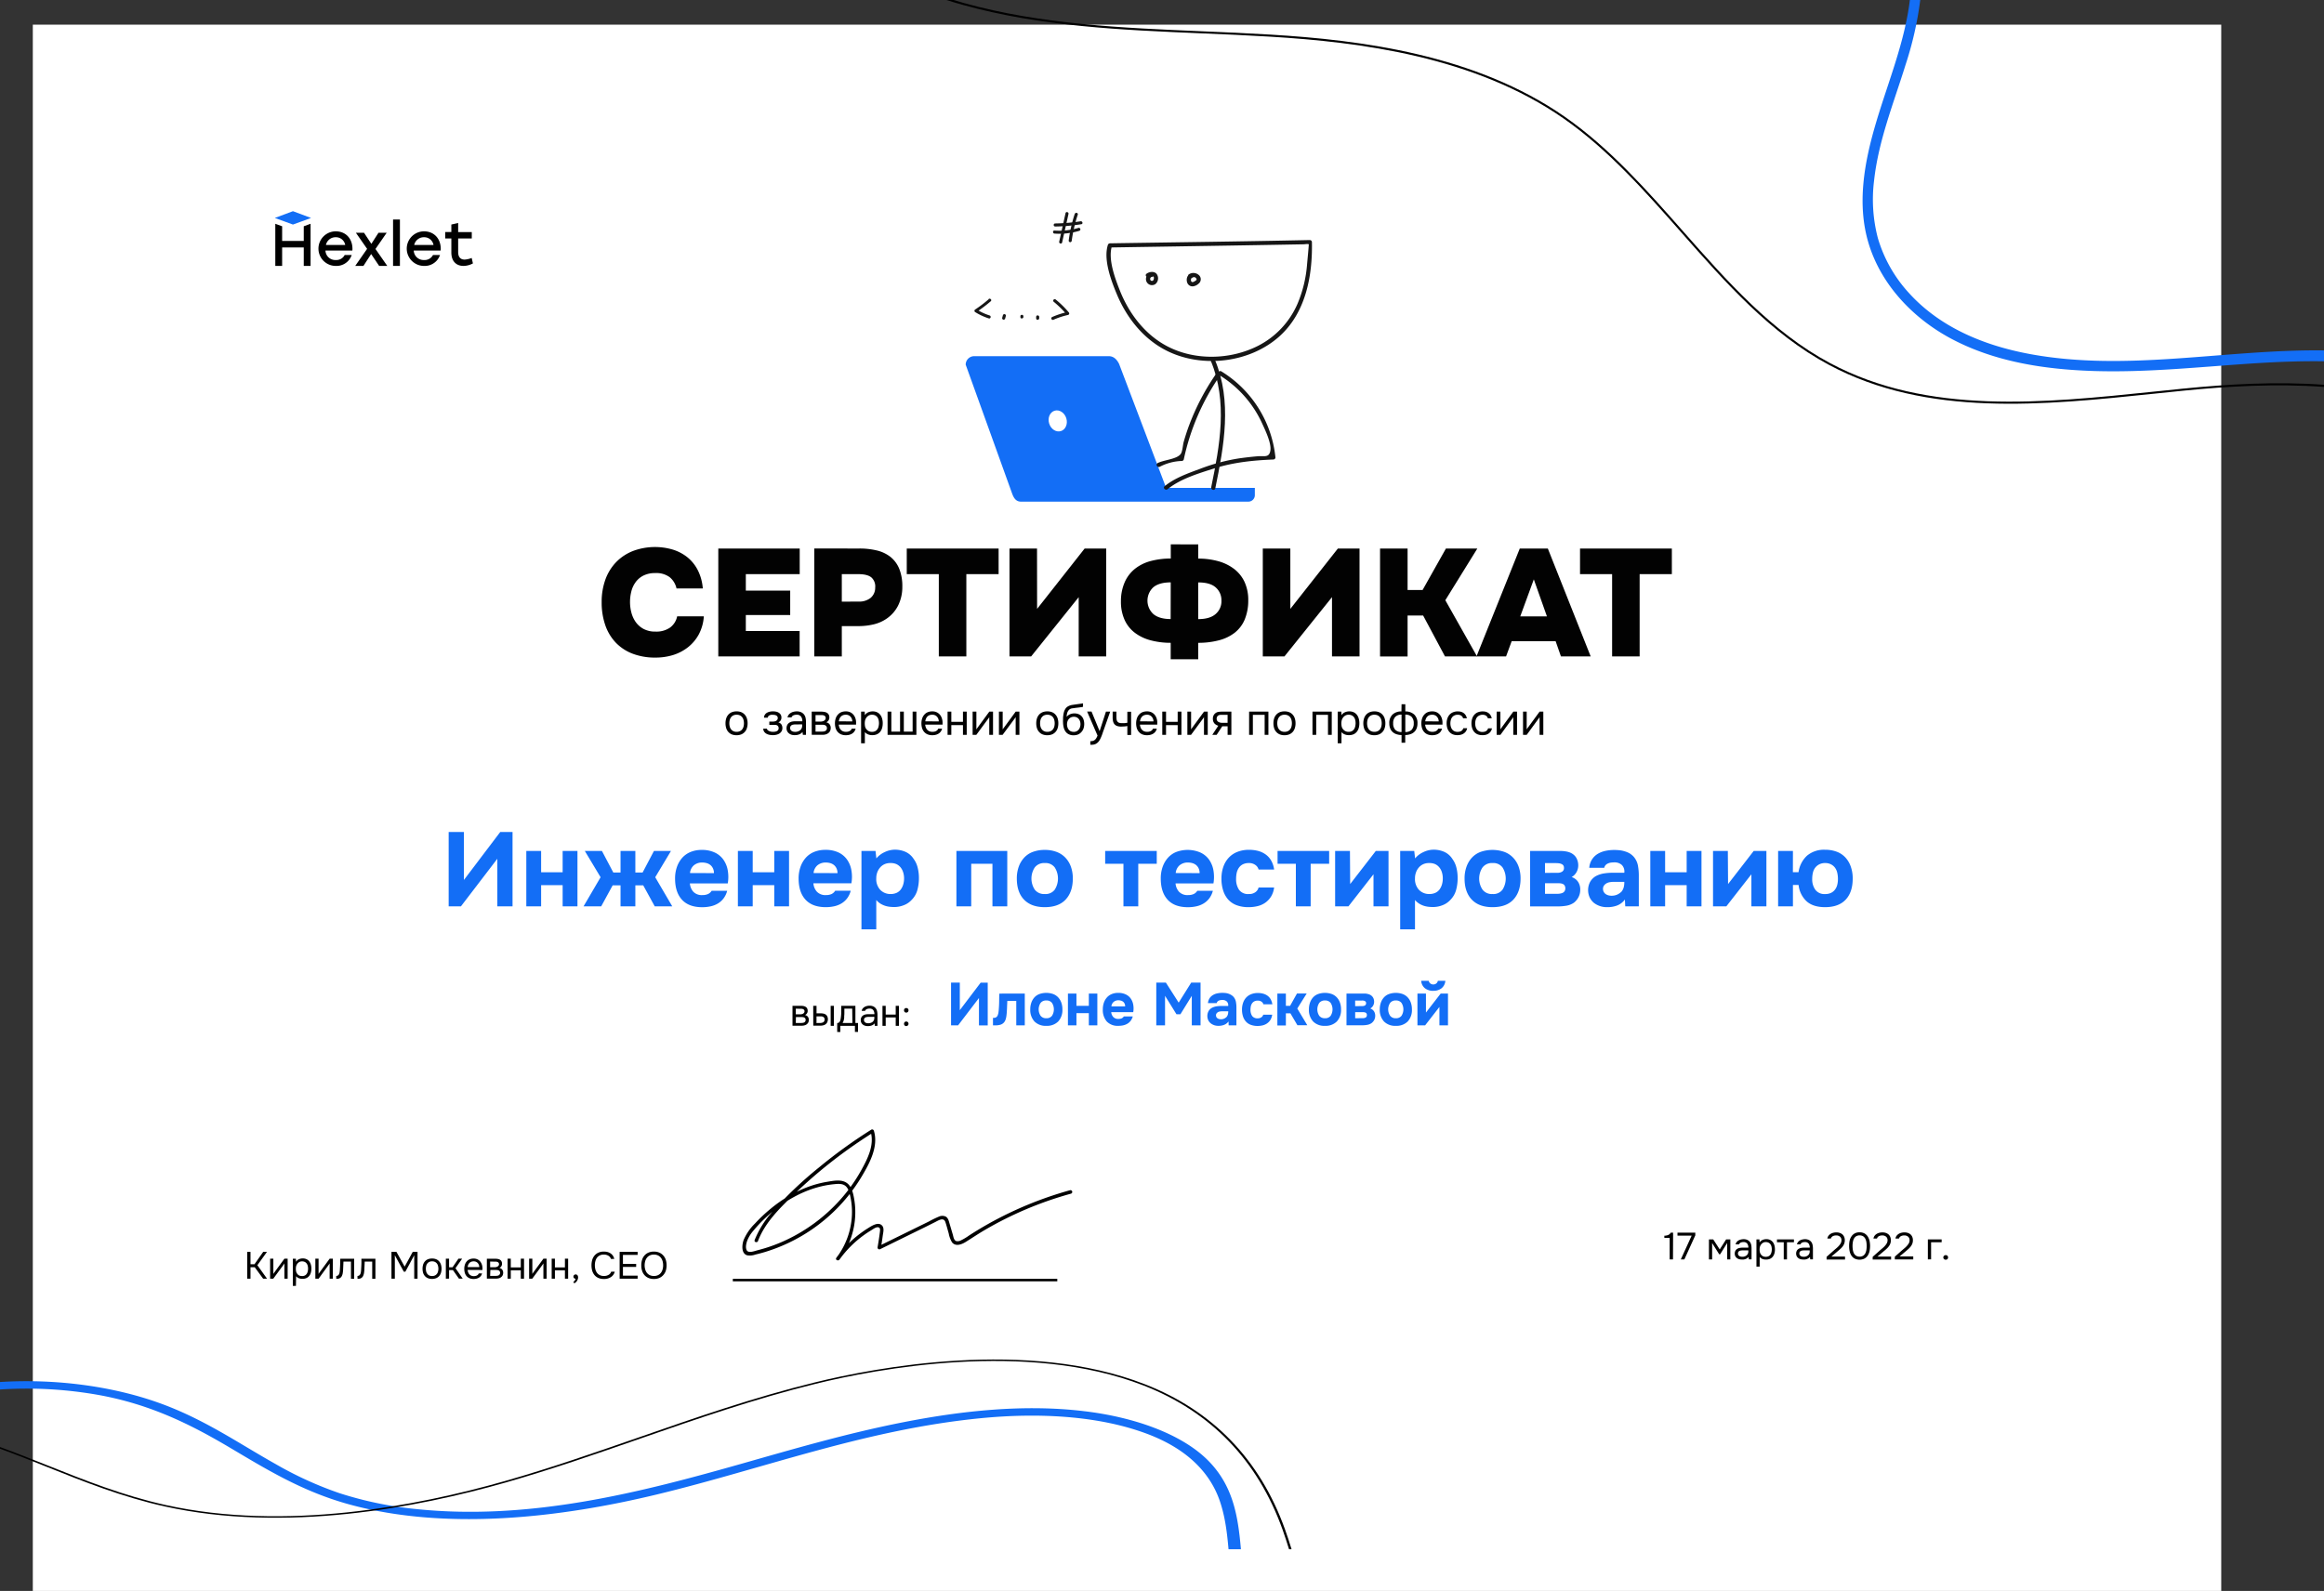 <?xml version="1.0" encoding="UTF-8"?> <svg xmlns="http://www.w3.org/2000/svg" width="928.57" height="635.86"><rect width="100%" height="100%" fill="#333333" stroke="none"/> <defs> <style>.cls-1{fill:#fff}.cls-2{fill:#136ef6}.cls-3{fill:#020202}.cls-5{fill:#161616}</style> </defs> <g id="Слой_2" data-name="Слой 2"> <g id="Layer_11" data-name="Layer 11"> <path d="M13.11 9.86h874.4v626H13.11z" class="cls-1"></path> <path d="M134.15 92.46a6.91 6.91 0 0 0 0 13.82 6.41 6.41 0 0 0 6.38-4.36h-2.81a3.71 3.71 0 0 1-3.54 2 3.92 3.92 0 0 1-4.14-3.78h10.76c.31-4.38-2.38-7.68-6.65-7.68Zm-3.92 5.44a3.91 3.91 0 0 1 3.92-3.08 3.74 3.74 0 0 1 3.78 3.08ZM154.5 93.03h-3.27l-2.85 4.43-2.93-4.43h-3.25l4.48 6.43-4.75 6.82h3.28l3.08-4.75 3.2 4.75h3.25l-4.72-6.77 4.48-6.48zM157.05 87.74h2.74v18.54h-2.74zM169.43 92.46a6.91 6.91 0 0 0 0 13.82 6.43 6.43 0 0 0 6.38-4.36H173a3.71 3.71 0 0 1-3.54 2 3.93 3.93 0 0 1-4.14-3.78h10.76c.31-4.38-2.39-7.68-6.65-7.68Zm-3.93 5.44a3.92 3.92 0 0 1 3.93-3.08 3.74 3.74 0 0 1 3.78 3.08ZM188.47 103.1a9 9 0 0 1-2.81.65c-1.71 0-2.6-1.06-2.6-3V95.3h5.44v-2.55h-5.44v-3.62l-2.72.61v3h-2.46v2.56h2.46v5.61c0 3.66 2.11 5.37 4.84 5.37a8.18 8.18 0 0 0 3.78-1ZM121.37 90.44v5.87h-8.64v-5.87l-2.73-1v16.84h2.73v-7.37h8.64v7.37h2.72V89.44l-2.72 1z"></path> <path d="m124.28 87.11-7.23-2.7-7.24 2.7 7.24 2.64 7.23-2.64z" class="cls-2"></path> <path d="M668.45 503.35h-1.32v-8.58H665v-.9c.3 0 .58 0 .83-.08a2.87 2.87 0 0 0 .7-.19 2.34 2.34 0 0 0 .58-.36 2.65 2.65 0 0 0 .47-.59h.92ZM671.58 503.35l4.33-9.49h-5.66v-1.21h7.12v1.09l-4.37 9.61ZM682.82 495.37h1.72l2.59 4 2.55-4h1.69v8h-1.27v-6.57l-2.81 4.51h-.37l-2.83-4.51v6.55h-1.27ZM698.66 502.34a2.39 2.39 0 0 1-.59.56 3.61 3.61 0 0 1-.69.33 3.76 3.76 0 0 1-.72.17 5.48 5.48 0 0 1-.7 0 4.05 4.05 0 0 1-1.06-.13 2.7 2.7 0 0 1-.9-.44 2.24 2.24 0 0 1-.64-.76 2.29 2.29 0 0 1-.23-1 2.34 2.34 0 0 1 .25-1.14 2.11 2.11 0 0 1 .67-.75 2.67 2.67 0 0 1 1-.4 5.52 5.52 0 0 1 1.17-.12h2.35a2.69 2.69 0 0 0-.44-1.61 1.78 1.78 0 0 0-1.48-.63 2.76 2.76 0 0 0-1.12.21 1.21 1.21 0 0 0-.67.7h-1.38a2 2 0 0 1 .43-.93 2.71 2.71 0 0 1 .75-.64 3.83 3.83 0 0 1 1-.37 4.46 4.46 0 0 1 1-.12 3.4 3.4 0 0 1 1.5.3 2.76 2.76 0 0 1 1 .77 3 3 0 0 1 .53 1.16 7.08 7.08 0 0 1 .15 1.53v4.31h-1.08Zm-1.52-2.59h-.84a4.46 4.46 0 0 0-.91.09 1.29 1.29 0 0 0-.71.38 1.06 1.06 0 0 0-.26.76 1.2 1.2 0 0 0 .13.59 1.32 1.32 0 0 0 .37.41 1.65 1.65 0 0 0 .54.24 2.57 2.57 0 0 0 .62.08 2.71 2.71 0 0 0 1.8-.56 2 2 0 0 0 .67-1.61v-.39ZM703.09 506.23h-1.29v-10.86h1.2l.06 1.23a2.59 2.59 0 0 1 1.12-1 3.64 3.64 0 0 1 1.52-.34 3.5 3.5 0 0 1 1.56.31 3.14 3.14 0 0 1 1.08.86 3.73 3.73 0 0 1 .64 1.31 6.32 6.32 0 0 1 0 3.23 3.73 3.73 0 0 1-.65 1.29 3 3 0 0 1-1.1.85 3.73 3.73 0 0 1-1.59.31 3.64 3.64 0 0 1-1.55-.29 2.86 2.86 0 0 1-1-.75Zm2.47-3.92a2.32 2.32 0 0 0 1.1-.24 2 2 0 0 0 .73-.63 2.79 2.79 0 0 0 .4-.93 5.23 5.23 0 0 0 .15-1.14 5.17 5.17 0 0 0-.13-1.14 2.64 2.64 0 0 0-.42-.93 1.92 1.92 0 0 0-.75-.63 2.36 2.36 0 0 0-1.11-.24 2.15 2.15 0 0 0-1.33.42 2.86 2.86 0 0 0-1.08 1.77 4.77 4.77 0 0 0-.06.76 5.35 5.35 0 0 0 .06.84 2.66 2.66 0 0 0 .23.74 2.57 2.57 0 0 0 .84 1 2.33 2.33 0 0 0 1.37.35ZM716.78 495.37v1.14H714v6.84h-1.29v-6.84H710v-1.14ZM723.18 502.34a2.09 2.09 0 0 1-.59.56 3.27 3.27 0 0 1-.68.33 3.76 3.76 0 0 1-.72.17 5.48 5.48 0 0 1-.7 0 4.05 4.05 0 0 1-1.06-.13 2.7 2.7 0 0 1-.9-.44 2.24 2.24 0 0 1-.64-.76 2.29 2.29 0 0 1-.23-1 2.34 2.34 0 0 1 .25-1.14 2 2 0 0 1 .67-.75 2.6 2.6 0 0 1 1-.4 5.52 5.52 0 0 1 1.17-.12h2.35a2.69 2.69 0 0 0-.44-1.61 1.78 1.78 0 0 0-1.48-.63 2.76 2.76 0 0 0-1.12.21 1.21 1.21 0 0 0-.67.7H718a2 2 0 0 1 .43-.93 2.71 2.71 0 0 1 .75-.64 3.83 3.83 0 0 1 1-.37 4.46 4.46 0 0 1 1-.12 3.4 3.4 0 0 1 1.5.3 2.65 2.65 0 0 1 1 .77 2.7 2.7 0 0 1 .53 1.16 6.48 6.48 0 0 1 .16 1.53v4.31h-1.08Zm-1.51-2.59h-.84a4.63 4.63 0 0 0-.92.09 1.3 1.3 0 0 0-.7.38 1.06 1.06 0 0 0-.26.76 1.2 1.2 0 0 0 .13.59 1.32 1.32 0 0 0 .37.41 1.65 1.65 0 0 0 .54.24 2.57 2.57 0 0 0 .62.08 2.66 2.66 0 0 0 1.79-.56 2 2 0 0 0 .68-1.61v-.39ZM732.89 499.61l.9-.76a9.88 9.88 0 0 0 .93-.9 6.44 6.44 0 0 0 .73-1 2.47 2.47 0 0 0 .32-1.17 1.81 1.81 0 0 0-.56-1.49 2.28 2.28 0 0 0-1.56-.52 2.75 2.75 0 0 0-1.35.31 1.56 1.56 0 0 0-.76.93h-1.4a2.38 2.38 0 0 1 .44-1.08 3 3 0 0 1 .83-.77 3.91 3.91 0 0 1 1.09-.45 4.83 4.83 0 0 1 1.21-.15 4.22 4.22 0 0 1 1.36.2 3.34 3.34 0 0 1 1.08.6 2.75 2.75 0 0 1 .7 1 3.29 3.29 0 0 1 .25 1.33 3.71 3.71 0 0 1-.22 1.33 4.25 4.25 0 0 1-.59 1.09 6.8 6.8 0 0 1-.84.94l-1 .88-2.71 2.29h5.45v1.19h-7.36v-1.09ZM747.2 498a10.38 10.38 0 0 1-.2 2 5.34 5.34 0 0 1-.69 1.75A3.8 3.8 0 0 1 745 503a4.51 4.51 0 0 1-4 0 3.63 3.63 0 0 1-1.29-1.23 5.12 5.12 0 0 1-.68-1.72 10.23 10.23 0 0 1-.2-2A10.43 10.43 0 0 1 739 496a5 5 0 0 1 .68-1.71A3.74 3.74 0 0 1 741 493a3.84 3.84 0 0 1 2-.47 4 4 0 0 1 2 .46 3.86 3.86 0 0 1 1.29 1.25A5.43 5.43 0 0 1 747 496a10.4 10.4 0 0 1 .2 2Zm-7 0a9.39 9.39 0 0 0 .11 1.48 4.62 4.62 0 0 0 .4 1.38 2.72 2.72 0 0 0 .86 1 2.85 2.85 0 0 0 2.91 0 2.69 2.69 0 0 0 .85-1 4.62 4.62 0 0 0 .41-1.38 10.76 10.76 0 0 0 .11-1.48 10.61 10.61 0 0 0-.11-1.47 4.69 4.69 0 0 0-.41-1.39 2.76 2.76 0 0 0-.85-1 2.85 2.85 0 0 0-2.91 0 2.78 2.78 0 0 0-.86 1 4.68 4.68 0 0 0-.4 1.39 9.27 9.27 0 0 0-.12 1.47ZM751.3 499.61l.9-.76a9.88 9.88 0 0 0 .93-.9 6.44 6.44 0 0 0 .73-1 2.47 2.47 0 0 0 .32-1.17 1.81 1.81 0 0 0-.56-1.49 2.25 2.25 0 0 0-1.56-.52 2.8 2.8 0 0 0-1.35.31 1.54 1.54 0 0 0-.75.93h-1.41a2.49 2.49 0 0 1 .44-1.08 2.94 2.94 0 0 1 .84-.77 3.85 3.85 0 0 1 1.08-.45 4.89 4.89 0 0 1 1.21-.15 4.18 4.18 0 0 1 1.36.2 3.15 3.15 0 0 1 1.08.6 2.63 2.63 0 0 1 .7 1 3.29 3.29 0 0 1 .25 1.33 3.71 3.71 0 0 1-.22 1.33 4 4 0 0 1-.59 1.09 6.8 6.8 0 0 1-.84.94c-.31.29-.63.59-1 .88l-2.71 2.29h5.45v1.19h-7.36v-1.09ZM760.1 499.61l.9-.76a8.7 8.7 0 0 0 .92-.9 5.93 5.93 0 0 0 .74-1 2.47 2.47 0 0 0 .32-1.17 1.81 1.81 0 0 0-.56-1.49 2.28 2.28 0 0 0-1.56-.52 2.75 2.75 0 0 0-1.35.31 1.56 1.56 0 0 0-.76.93h-1.41a2.39 2.39 0 0 1 .45-1.08 3 3 0 0 1 .83-.77 3.91 3.91 0 0 1 1.09-.45 4.83 4.83 0 0 1 1.21-.15 4.22 4.22 0 0 1 1.36.2 3.34 3.34 0 0 1 1.08.6 2.75 2.75 0 0 1 .7 1 3.29 3.29 0 0 1 .25 1.33 3.71 3.71 0 0 1-.22 1.33 4.25 4.25 0 0 1-.59 1.09 6.8 6.8 0 0 1-.84.94l-1 .88-2.66 2.23h5.45v1.19h-7.36v-1.09ZM770.29 503.35v-8h5.51v1.14h-4.22v6.84ZM777.47 501.66a.88.88 0 0 1 .65.25 1 1 0 0 1 0 1.31.88.88 0 0 1-.65.25.91.91 0 1 1 0-1.81ZM316.65 402h3.09a7.28 7.28 0 0 1 1.33.1 2.6 2.6 0 0 1 .93.38 1.63 1.63 0 0 1 .52.61 2 2 0 0 1 .19.89 1.76 1.76 0 0 1-1.08 1.71 1.83 1.83 0 0 1 1.18.71 2.07 2.07 0 0 1 .37 1.22 2.47 2.47 0 0 1-.21 1 2.22 2.22 0 0 1-.56.7 2.4 2.4 0 0 1-.87.46 3.77 3.77 0 0 1-1.16.17h-3.73Zm1.32 1.13v2.28H319.85a2.35 2.35 0 0 0 .69-.13 1.44 1.44 0 0 0 .64-.39 1 1 0 0 0 .27-.65.89.89 0 0 0-.19-.64 1.14 1.14 0 0 0-.46-.31 2.21 2.21 0 0 0-.59-.11h-.59Zm0 5.73h2.1a4.94 4.94 0 0 0 .68-.05 1.9 1.9 0 0 0 .57-.17 1.12 1.12 0 0 0 .39-.36 1.17 1.17 0 0 0 0-1.29 1.17 1.17 0 0 0-.57-.39 2.78 2.78 0 0 0-.68-.1h-2.44ZM324.93 402h1.32v3h1.44a7 7 0 0 1 1.25.1 2.64 2.64 0 0 1 1 .4 2 2 0 0 1 .62.77 2.57 2.57 0 0 1 .23 1.14 3.2 3.2 0 0 1-.25 1.13 2.4 2.4 0 0 1-.57.75 2.68 2.68 0 0 1-1 .5 5.19 5.19 0 0 1-1.24.15h-2.78Zm1.75 6.86h1.15a2.55 2.55 0 0 0 1-.24.93.93 0 0 0 .46-.42 1.36 1.36 0 0 0 .19-.69 1.25 1.25 0 0 0-.19-.74 1.1 1.1 0 0 0-.48-.4 2.28 2.28 0 0 0-.66-.16h-1.91v2.7Zm5.22 1.14v-8h1.29v8ZM336.12 403.76V402h5.66v6.86h1.05v3.57h-1.24V410h-5.83v2.45h-1.25v-3.57a1.07 1.07 0 0 0 1-.55 2.4 2.4 0 0 0 .33-.87 10.79 10.79 0 0 0 .18-1.2c.05-.47.09-.93.1-1.39s0-.87 0-1.11Zm4.39-.63h-3.14v1.43c0 .53 0 1-.07 1.47v.65a6.38 6.38 0 0 1-.1.73 4.17 4.17 0 0 1-.2.75 2.55 2.55 0 0 1-.35.7h3.93ZM349.45 409a2.08 2.08 0 0 1-.59.56 2.77 2.77 0 0 1-.69.34 3.8 3.8 0 0 1-.71.16 5.65 5.65 0 0 1-.71.05 4.11 4.11 0 0 1-1.06-.14 2.52 2.52 0 0 1-.9-.44 2.19 2.19 0 0 1-.87-1.78 2.48 2.48 0 0 1 .25-1.15 2.22 2.22 0 0 1 .68-.75 2.72 2.72 0 0 1 1-.4 6.31 6.31 0 0 1 1.18-.11h2.34a2.61 2.61 0 0 0-.44-1.61 1.77 1.77 0 0 0-1.48-.63 2.8 2.8 0 0 0-1.12.21 1.19 1.19 0 0 0-.67.7h-1.37a2 2 0 0 1 .42-.93 2.62 2.62 0 0 1 .76-.64 3.42 3.42 0 0 1 .95-.37 4.53 4.53 0 0 1 1-.12 3.6 3.6 0 0 1 1.51.29 2.7 2.7 0 0 1 1.52 1.93 7.22 7.22 0 0 1 .15 1.53v4.3h-1.08Zm-1.52-2.59h-.84a5.39 5.39 0 0 0-.91.1 1.33 1.33 0 0 0-.71.38 1.09 1.09 0 0 0-.26.76 1.2 1.2 0 0 0 .13.59 1.48 1.48 0 0 0 .38.41 1.51 1.51 0 0 0 .53.24 2.62 2.62 0 0 0 .62.07 2.71 2.71 0 0 0 1.8-.55 2 2 0 0 0 .67-1.61v-.4ZM352.6 410v-8h1.29v3.5h4V402h1.29v8h-1.29v-3.35h-4V410ZM362.09 402.89a.9.9 0 0 1 .66.26.88.88 0 0 1 .25.65.89.89 0 0 1-.91.91.85.85 0 0 1-.64-.26 1 1 0 0 1 0-1.3.85.85 0 0 1 .64-.26Zm0 5.39a.9.9 0 0 1 .66.26.88.88 0 0 1 .25.65.86.86 0 0 1-.27.65.88.88 0 0 1-.64.26.85.85 0 0 1-.64-.26 1 1 0 0 1 0-1.3.85.85 0 0 1 .64-.26Z"></path> <path d="m383.49 403.75 8.34-11h2.82v17.08h-3.5v-10.95l-8.34 10.93H380v-17.08h3.5ZM409.46 397.1v12.71h-3.4v-9.75h-3.59c0 .73-.07 1.45-.09 2.17s-.06 1.46-.11 2.2c0 .34-.06.69-.09 1.06s-.09.75-.16 1.13a6 6 0 0 1-.31 1.09 3.57 3.57 0 0 1-.55.92 3.11 3.11 0 0 1-1.49.94 6.72 6.72 0 0 1-1.79.24h-1.13v-3h.34a1.67 1.67 0 0 0 1-.28 1.57 1.57 0 0 0 .55-.75 5.17 5.17 0 0 0 .28-1c.06-.38.11-.77.14-1.17.08-1 .14-2 .16-3.12s0-2.18.09-3.37ZM418.07 410a6.23 6.23 0 0 1-4.75-1.75 6.75 6.75 0 0 1-1.67-4.86 7.78 7.78 0 0 1 .45-2.71 6.16 6.16 0 0 1 1.25-2.09 5.2 5.2 0 0 1 2-1.31 8.35 8.35 0 0 1 5.41 0 5.35 5.35 0 0 1 2 1.31 5.92 5.92 0 0 1 1.28 2.09 7.78 7.78 0 0 1 .45 2.71 6.7 6.7 0 0 1-1.68 4.87 6.3 6.3 0 0 1-4.74 1.74Zm0-10.13a2.72 2.72 0 0 0-2.31 1 4.69 4.69 0 0 0 0 5.09 2.7 2.7 0 0 0 2.31 1 2.62 2.62 0 0 0 2.28-1 4.8 4.8 0 0 0 0-5.09 2.64 2.64 0 0 0-2.28-1ZM430.1 402h4.95v-4.9h3.4v12.71h-3.4v-4.87h-4.95v4.87h-3.4V397.1h3.4ZM446.93 407.23a3.13 3.13 0 0 0 1.25-.23 1.93 1.93 0 0 0 .85-.76h3.57a5 5 0 0 1-.81 1.71 4.43 4.43 0 0 1-1.3 1.18 5.52 5.52 0 0 1-1.68.67 9.19 9.19 0 0 1-1.92.2 6 6 0 0 1-4.67-1.74 7 7 0 0 1-1.58-4.87 8 8 0 0 1 .42-2.63 6.2 6.2 0 0 1 1.2-2.08 5.09 5.09 0 0 1 1.91-1.36 6.58 6.58 0 0 1 2.62-.49 6.7 6.7 0 0 1 3 .61 5 5 0 0 1 2 1.65 6.09 6.09 0 0 1 1 2.45 8.58 8.58 0 0 1 0 3H444a3.15 3.15 0 0 0 .8 1.91 2.62 2.62 0 0 0 2.13.78Zm2.63-5a2.63 2.63 0 0 0-.21-1.08 2.15 2.15 0 0 0-1.44-1.21 3.5 3.5 0 0 0-1-.15 2.9 2.9 0 0 0-2 .69 2.67 2.67 0 0 0-.84 1.75ZM465.84 392.73l5.11 8 5-8h3.74v17.08h-3.5V398l-4.55 7.38h-1.57L465.5 398v11.8H462v-17.07ZM490.87 408.24a4 4 0 0 1-1.77 1.37 6.05 6.05 0 0 1-2.4.39 4.77 4.77 0 0 1-2.94-1 3.64 3.64 0 0 1-1-1.26 4.11 4.11 0 0 1-.35-1.75 4 4 0 0 1 .47-1.85 3.57 3.57 0 0 1 1.36-1.34 6.21 6.21 0 0 1 1.75-.58 12.94 12.94 0 0 1 2.14-.16h2.6a2.17 2.17 0 0 0-.54-1.78 2.47 2.47 0 0 0-1.73-.61 4.68 4.68 0 0 0-.74.05 2.25 2.25 0 0 0-.71.19 1.63 1.63 0 0 0-.56.4 1.3 1.3 0 0 0-.3.61h-3.5a4.32 4.32 0 0 1 .64-1.94 4.18 4.18 0 0 1 1.32-1.26 5.27 5.27 0 0 1 1.77-.69 9.52 9.52 0 0 1 2-.21 11.81 11.81 0 0 1 1.18.06 5.4 5.4 0 0 1 2.28.73 4.42 4.42 0 0 1 1 .78 4.25 4.25 0 0 1 1 2.16 12.06 12.06 0 0 1 .18 2.37v6.88h-3.11Zm-.12-4.05h-2.48a5 5 0 0 0-.82.07 2.36 2.36 0 0 0-.8.27 1.67 1.67 0 0 0-.56.5 1.23 1.23 0 0 0-.23.77 1.45 1.45 0 0 0 .15.68 1.59 1.59 0 0 0 .41.48 1.88 1.88 0 0 0 .62.3 2.25 2.25 0 0 0 .72.11 2.93 2.93 0 0 0 1.32-.24 3.34 3.34 0 0 0 1.07-.75 2.8 2.8 0 0 0 .44-.88 4.28 4.28 0 0 0 .16-1.31ZM502.52 407a2.4 2.4 0 0 0 1.53-.46 1.81 1.81 0 0 0 .69-1h3.57a5.32 5.32 0 0 1-.7 2.07 4.78 4.78 0 0 1-1.32 1.4 5.1 5.1 0 0 1-1.77.8 8.65 8.65 0 0 1-2 .24 7.68 7.68 0 0 1-2.76-.45 4.82 4.82 0 0 1-1.94-1.3 5.53 5.53 0 0 1-1.17-2.07 8.67 8.67 0 0 1-.4-2.74 8 8 0 0 1 .44-2.7 5.79 5.79 0 0 1 1.24-2.1 5.46 5.46 0 0 1 2-1.34 7.27 7.27 0 0 1 2.7-.47 7.75 7.75 0 0 1 2.08.27 5.37 5.37 0 0 1 1.74.82 4.48 4.48 0 0 1 1.25 1.41 5.77 5.77 0 0 1 .67 2h-3.57a1.8 1.8 0 0 0-.71-1 2.48 2.48 0 0 0-1.53-.46 3 3 0 0 0-1.37.29 2.42 2.42 0 0 0-.91.8 3.15 3.15 0 0 0-.5 1.15 6.87 6.87 0 0 0-.14 1.38 4.41 4.41 0 0 0 .66 2.52 2.55 2.55 0 0 0 2.22.94ZM513.78 405v4.85h-3.4V397.1h3.4v4.9h1.69l2.75-4.92h3.88l-3.76 6 4 6.68h-3.95l-2.8-4.76ZM529.41 410a6.23 6.23 0 0 1-4.75-1.75 6.75 6.75 0 0 1-1.67-4.86 7.78 7.78 0 0 1 .45-2.71 6.16 6.16 0 0 1 1.25-2.09 5.16 5.16 0 0 1 2-1.31 8.32 8.32 0 0 1 5.4 0 5.35 5.35 0 0 1 2 1.31 5.92 5.92 0 0 1 1.28 2.09 7.78 7.78 0 0 1 .45 2.71 6.7 6.7 0 0 1-1.68 4.87 6.3 6.3 0 0 1-4.73 1.74Zm0-10.13a2.72 2.72 0 0 0-2.31 1 4.69 4.69 0 0 0 0 5.09 2.7 2.7 0 0 0 2.31 1 2.62 2.62 0 0 0 2.28-1 4.8 4.8 0 0 0 0-5.09 2.64 2.64 0 0 0-2.28-1ZM544 397.1h1c.36 0 .73 0 1.08.08a4.83 4.83 0 0 1 1 .26 3.15 3.15 0 0 1 .9.52 2.78 2.78 0 0 1 .77 1 3.62 3.62 0 0 1 .29 1.48 3.11 3.11 0 0 1-.38 1.45 2.89 2.89 0 0 1-1.17 1.18 2.8 2.8 0 0 1 1.53 1.18 3.26 3.26 0 0 1 .45 1.86 3.49 3.49 0 0 1-.46 1.68 3.92 3.92 0 0 1-1 1.12 4.33 4.33 0 0 1-1.84.72 11.54 11.54 0 0 1-2.14.15H538V397.1Zm.39 5a1.94 1.94 0 0 0 1-.25 1 1 0 0 0 .44-.9.9.9 0 0 0-.17-.59 1.09 1.09 0 0 0-.44-.32 2 2 0 0 0-.56-.14 4 4 0 0 0-.59 0h-2.61v2.24Zm-.24 4.83a5.07 5.07 0 0 0 .66 0 2.29 2.29 0 0 0 .65-.16 1.1 1.1 0 0 0 .5-.38 1.19 1.19 0 0 0 .19-.68 1.21 1.21 0 0 0-.13-.6.93.93 0 0 0-.35-.36 1.59 1.59 0 0 0-.52-.17 4 4 0 0 0-.59-.05h-3.09v2.44ZM557.72 410a6.23 6.23 0 0 1-4.75-1.75 6.75 6.75 0 0 1-1.67-4.86 7.78 7.78 0 0 1 .45-2.71 6.18 6.18 0 0 1 1.26-2.09 5.05 5.05 0 0 1 2-1.31 8.32 8.32 0 0 1 5.4 0 5.35 5.35 0 0 1 2 1.31 5.92 5.92 0 0 1 1.28 2.09 7.78 7.78 0 0 1 .45 2.71 6.7 6.7 0 0 1-1.68 4.87 6.3 6.3 0 0 1-4.74 1.74Zm0-10.13a2.69 2.69 0 0 0-2.3 1 4.64 4.64 0 0 0 0 5.09 2.67 2.67 0 0 0 2.3 1 2.62 2.62 0 0 0 2.28-1 4.8 4.8 0 0 0 0-5.09 2.64 2.64 0 0 0-2.28-1ZM569.75 404.69l5.89-7.59h2.91v12.71h-3.42v-7.36l-5.71 7.36h-3.07V397.1h3.4Zm2.9-8.68a5.27 5.27 0 0 1-3.27-1 4.14 4.14 0 0 1-1.53-3h3a1.88 1.88 0 0 0 .66 1.06 1.8 1.8 0 0 0 1.18.39 1.82 1.82 0 0 0 1.18-.39 1.79 1.79 0 0 0 .63-1.06h3a4.23 4.23 0 0 1-1.55 3 5.19 5.19 0 0 1-3.3.99ZM185.36 351.7l14.52-19.18h4.91v29.71h-6.08v-19l-14.53 19h-4.91v-29.71h6.09ZM216.21 348.63h8.6v-8.52h5.92v22.12h-5.92v-8.47h-8.6v8.47h-5.92v-22.12h5.92ZM253.86 353.84v8.39h-5.92v-8.39h-3.14l-4.58 8.39h-7.05l6.8-11.62-6.3-10.5h6.84l4.54 8.61h2.89v-8.61h5.92v8.61h2.9l4.53-8.61h6.8l-6.29 10.5 6.8 11.62h-7l-4.6-8.39ZM280.69 357.74a5.24 5.24 0 0 0 2.16-.4 3.31 3.31 0 0 0 1.49-1.32h6.21a8.66 8.66 0 0 1-1.41 3 7.92 7.92 0 0 1-2.26 2.06 9.58 9.58 0 0 1-2.92 1.15 15.18 15.18 0 0 1-3.36.36q-5.37 0-8.12-3c-1.83-2-2.75-4.84-2.75-8.48a13.79 13.79 0 0 1 .73-4.58 11 11 0 0 1 2.08-3.63 9.07 9.07 0 0 1 3.34-2.37 11.64 11.64 0 0 1 4.55-.84 11.84 11.84 0 0 1 5.17 1.05 8.76 8.76 0 0 1 3.46 2.88 10.52 10.52 0 0 1 1.72 4.26 15.14 15.14 0 0 1 0 5.2h-15.13a5.57 5.57 0 0 0 1.38 3.34 4.65 4.65 0 0 0 3.66 1.32Zm4.57-8.77a4.31 4.31 0 0 0-.38-1.87 3.77 3.77 0 0 0-1-1.34 4.16 4.16 0 0 0-1.49-.78 6.67 6.67 0 0 0-1.79-.25 5 5 0 0 0-3.46 1.2 4.69 4.69 0 0 0-1.45 3ZM300.75 348.63h8.61v-8.52h5.91v22.12h-5.91v-8.47h-8.61v8.47h-5.92v-22.12h5.92ZM330.05 357.74a5.24 5.24 0 0 0 2.16-.4 3.31 3.31 0 0 0 1.49-1.34h6.21a8.47 8.47 0 0 1-1.4 3 8 8 0 0 1-2.27 2.06 9.48 9.48 0 0 1-2.92 1.15 15.15 15.15 0 0 1-3.35.36c-3.59 0-6.29-1-8.13-3s-2.75-4.84-2.75-8.48a13.79 13.79 0 0 1 .74-4.58 10.81 10.81 0 0 1 2.08-3.63 9 9 0 0 1 3.33-2.37 11.66 11.66 0 0 1 4.56-.84 11.79 11.79 0 0 1 5.2 1.03 8.7 8.7 0 0 1 3.46 2.88 10.38 10.38 0 0 1 1.72 4.26 14.9 14.9 0 0 1 0 5.2H325a5.58 5.58 0 0 0 1.39 3.34 4.64 4.64 0 0 0 3.66 1.36Zm4.58-8.77a4.46 4.46 0 0 0-.38-1.87 3.8 3.8 0 0 0-1-1.34 4.16 4.16 0 0 0-1.49-.78 6.6 6.6 0 0 0-1.78-.25 5.05 5.05 0 0 0-3.47 1.2 4.73 4.73 0 0 0-1.45 3ZM350.16 343.09a9 9 0 0 1 3.25-2.49 9.68 9.68 0 0 1 3.92-1 10.54 10.54 0 0 1 4.37.82 7.59 7.59 0 0 1 3.36 2.88 9.55 9.55 0 0 1 1.59 3.44 16.5 16.5 0 0 1 .51 4.15 17.59 17.59 0 0 1-.65 4.94 9 9 0 0 1-2.21 3.79 8.2 8.2 0 0 1-3.19 2.17 10.36 10.36 0 0 1-3.78.73 16.21 16.21 0 0 1-1.84-.1 10.2 10.2 0 0 1-1.85-.4 9.32 9.32 0 0 1-1.83-.84 7.4 7.4 0 0 1-1.69-1.47v11.71h-5.92v-31.31h5.62Zm5.54 1.85a5.42 5.42 0 0 0-2.33.48 5.11 5.11 0 0 0-1.74 1.33 6.27 6.27 0 0 0-1.12 1.93 6.9 6.9 0 0 0-.39 2.35 6.28 6.28 0 0 0 1.49 4.51 5.57 5.57 0 0 0 4.17 1.78 5.81 5.81 0 0 0 2.44-.46 4.33 4.33 0 0 0 1.65-1.3 6.22 6.22 0 0 0 1-2 8.17 8.17 0 0 0 .36-2.48 7.93 7.93 0 0 0-.36-2.43 5.86 5.86 0 0 0-1.05-2 4.74 4.74 0 0 0-1.7-1.3 5.76 5.76 0 0 0-2.42-.41ZM402.46 340.11v22.12h-5.92v-17h-8.48v17h-5.92v-22.12ZM417.44 362.57c-3.58 0-6.33-1-8.27-3s-2.89-4.85-2.89-8.46a13.78 13.78 0 0 1 .77-4.72 10.49 10.49 0 0 1 2.19-3.63 8.93 8.93 0 0 1 3.48-2.29 13.39 13.39 0 0 1 4.72-.78 13.2 13.2 0 0 1 4.68.78 9.34 9.34 0 0 1 3.53 2.29 10.14 10.14 0 0 1 2.23 3.63 13.78 13.78 0 0 1 .77 4.72c0 3.64-1 6.46-2.92 8.48s-4.73 2.98-8.29 2.98Zm0-17.63a4.71 4.71 0 0 0-4 1.76 8.09 8.09 0 0 0 0 8.86 4.69 4.69 0 0 0 4 1.76 4.56 4.56 0 0 0 4-1.76 8.31 8.31 0 0 0 0-8.86 4.59 4.59 0 0 0-4-1.76ZM441.58 345.23v-5.12h20.61v5.12h-7.39v17h-5.92v-17ZM474.74 357.74a5.24 5.24 0 0 0 2.16-.4 3.31 3.31 0 0 0 1.49-1.32h6.22a8.66 8.66 0 0 1-1.41 3 8 8 0 0 1-2.27 2.06 9.52 9.52 0 0 1-2.91 1.15 15.31 15.31 0 0 1-3.36.36c-3.59 0-6.29-1-8.12-3s-2.75-4.84-2.75-8.48a13.79 13.79 0 0 1 .73-4.58 10.81 10.81 0 0 1 2.08-3.63 9 9 0 0 1 3.33-2.37 13 13 0 0 1 9.72.21 8.8 8.8 0 0 1 3.47 2.88 10.66 10.66 0 0 1 1.72 4.26 15.39 15.39 0 0 1 0 5.2H469.7a5.64 5.64 0 0 0 1.39 3.34 4.64 4.64 0 0 0 3.65 1.32Zm4.58-8.77a4.46 4.46 0 0 0-.38-1.87 3.8 3.8 0 0 0-1-1.34 4.16 4.16 0 0 0-1.49-.78 6.6 6.6 0 0 0-1.78-.25 5.05 5.05 0 0 0-3.47 1.2 4.73 4.73 0 0 0-1.44 3ZM499 357.32a4.14 4.14 0 0 0 2.67-.79 3.25 3.25 0 0 0 1.2-1.81h6.21a9 9 0 0 1-1.22 3.61 8.62 8.62 0 0 1-2.29 2.44 9 9 0 0 1-3.08 1.38 15 15 0 0 1-3.57.42 13.44 13.44 0 0 1-4.81-.78 8.61 8.61 0 0 1-3.38-2.26 10 10 0 0 1-2-3.61 15.39 15.39 0 0 1-.69-4.77 14.17 14.17 0 0 1 .75-4.7 10.31 10.31 0 0 1 2.16-3.65 9.4 9.4 0 0 1 3.47-2.33 12.51 12.51 0 0 1 4.7-.82 14.15 14.15 0 0 1 3.63.46 9.26 9.26 0 0 1 3 1.43 7.74 7.74 0 0 1 2.18 2.46 9.72 9.72 0 0 1 1.16 3.54h-6.21a3.17 3.17 0 0 0-1.24-1.8 4.26 4.26 0 0 0-2.67-.8 5.25 5.25 0 0 0-2.37.5 4.31 4.31 0 0 0-1.6 1.39 5.86 5.86 0 0 0-.86 2 11.62 11.62 0 0 0-.25 2.4 7.63 7.63 0 0 0 1.16 4.38 4.42 4.42 0 0 0 3.95 1.71ZM510.46 345.23v-5.12h20.61v5.12h-7.38v17h-5.92v-17ZM539.47 353.34l10.24-13.23h5.08v22.12h-6v-12.8l-10 12.8h-5.33v-22.12h5.92ZM565.41 343.09a9 9 0 0 1 3.25-2.49 9.69 9.69 0 0 1 3.93-1 10.52 10.52 0 0 1 4.36.82 7.48 7.48 0 0 1 3.36 2.88 9.74 9.74 0 0 1 1.6 3.44 17 17 0 0 1 .5 4.15 17.59 17.59 0 0 1-.65 4.94 9 9 0 0 1-2.21 3.79 8.24 8.24 0 0 1-3.18 2.17 10.36 10.36 0 0 1-3.78.73 16.38 16.38 0 0 1-1.85-.1 10.2 10.2 0 0 1-1.85-.4 9 9 0 0 1-1.82-.84 7.44 7.44 0 0 1-1.7-1.47v11.71h-5.92v-31.31h5.62Zm5.54 1.85a5.45 5.45 0 0 0-2.33.48 5.11 5.11 0 0 0-1.74 1.33 6 6 0 0 0-1.11 1.93 6.67 6.67 0 0 0-.4 2.35 6.33 6.33 0 0 0 1.49 4.51 5.57 5.57 0 0 0 4.17 1.78 5.81 5.81 0 0 0 2.44-.46 4.44 4.44 0 0 0 1.66-1.3 6.43 6.43 0 0 0 1-2 8.49 8.49 0 0 0 .35-2.48 8.25 8.25 0 0 0-.35-2.43 5.71 5.71 0 0 0-1.06-2 4.71 4.71 0 0 0-1.69-1.3 5.84 5.84 0 0 0-2.38-.41ZM596.35 362.57c-3.59 0-6.34-1-8.27-3s-2.9-4.85-2.9-8.46a13.55 13.55 0 0 1 .78-4.72 10.32 10.32 0 0 1 2.18-3.63 9 9 0 0 1 3.48-2.29 14.58 14.58 0 0 1 9.41 0 9.31 9.31 0 0 1 3.52 2.29 10.14 10.14 0 0 1 2.23 3.63 13.78 13.78 0 0 1 .77 4.72c0 3.64-1 6.46-2.91 8.48s-4.71 2.98-8.29 2.98Zm0-17.63a4.69 4.69 0 0 0-4 1.76 8 8 0 0 0 0 8.86 4.66 4.66 0 0 0 4 1.76 4.54 4.54 0 0 0 4-1.76 8.31 8.31 0 0 0 0-8.86 4.57 4.57 0 0 0-4-1.76ZM621.7 340.11h1.85q1 0 1.89.15a8 8 0 0 1 1.76.44 5.37 5.37 0 0 1 1.55.9 4.72 4.72 0 0 1 1.34 1.79 6.12 6.12 0 0 1 .51 2.58 5.5 5.5 0 0 1-.65 2.52 5.11 5.11 0 0 1-2 2.06 4.83 4.83 0 0 1 2.67 2.05 5.6 5.6 0 0 1 .77 3.23 6.21 6.21 0 0 1-.79 2.92 7 7 0 0 1-1.68 2 7.54 7.54 0 0 1-3.19 1.26 20 20 0 0 1-3.74.25h-10.62v-22.15Zm.67 8.73a3.36 3.36 0 0 0 1.76-.44 1.64 1.64 0 0 0 .76-1.57 1.62 1.62 0 0 0-.29-1 1.82 1.82 0 0 0-.76-.54 4 4 0 0 0-1-.26 9 9 0 0 0-1-.06h-4.53v3.9Zm-.42 8.4c.36 0 .75 0 1.16-.06a4.56 4.56 0 0 0 1.13-.28 1.89 1.89 0 0 0 .86-.67 2 2 0 0 0 .34-1.17 2.09 2.09 0 0 0-.24-1.05 1.52 1.52 0 0 0-.6-.63 3 3 0 0 0-.91-.3 7.26 7.26 0 0 0-1-.08h-5.37v4.24ZM649.24 359.51a7 7 0 0 1-3.09 2.39 11 11 0 0 1-4.18.67 8.38 8.38 0 0 1-5.12-1.72 6.75 6.75 0 0 1-1.7-2.2 7.15 7.15 0 0 1-.61-3 6.88 6.88 0 0 1 .82-3.21 6.17 6.17 0 0 1 2.37-2.33 10.42 10.42 0 0 1 3-1 22.44 22.44 0 0 1 3.71-.29H649a3.73 3.73 0 0 0-.95-3.08 4.23 4.23 0 0 0-3-1.07 9.75 9.75 0 0 0-1.3.08 4.13 4.13 0 0 0-1.24.34 2.69 2.69 0 0 0-1 .69 2.29 2.29 0 0 0-.52 1.07H635a7.07 7.07 0 0 1 3.4-5.59 10.18 10.18 0 0 1 3.09-1.19 16.83 16.83 0 0 1 3.5-.36 20.62 20.62 0 0 1 2.06.11 10.32 10.32 0 0 1 2.06.42 9.31 9.31 0 0 1 1.89.76 7.64 7.64 0 0 1 1.7 1.36 7.51 7.51 0 0 1 1.78 3.76 22.58 22.58 0 0 1 .32 4.13v12h-5.42Zm-.21-7.06h-4.33a9.71 9.71 0 0 0-1.42.13 4 4 0 0 0-1.39.46 3.34 3.34 0 0 0-1 .88 2.29 2.29 0 0 0-.4 1.35 2.44 2.44 0 0 0 .28 1.17 2.53 2.53 0 0 0 .71.84 3.35 3.35 0 0 0 1.07.53 4.58 4.58 0 0 0 1.26.19 5.52 5.52 0 0 0 2.29-.42 5.8 5.8 0 0 0 1.87-1.31 5 5 0 0 0 .77-1.53 7.78 7.78 0 0 0 .26-2.29ZM665.31 348.63h8.61v-8.52h5.92v22.12h-5.92v-8.47h-8.61v8.47h-5.92v-22.12h5.92ZM690.46 353.34l10.24-13.23h5.08v22.12h-6v-12.8l-10 12.8h-5.33v-22.12h5.92ZM716.36 348.59h2.26A11 11 0 0 1 722 342a10.48 10.48 0 0 1 7.26-2.37 12.82 12.82 0 0 1 4.66.8 8.93 8.93 0 0 1 3.44 2.31 10.33 10.33 0 0 1 2.14 3.65 14 14 0 0 1 .76 4.74q0 5.46-2.81 8.44t-8.19 3c-3.16 0-5.62-.76-7.36-2.29a10.33 10.33 0 0 1-3.26-6.57h-2.26v8.52h-5.92v-22.12h5.92Zm12.88-3.65a5 5 0 0 0-2.37.53 4.79 4.79 0 0 0-1.62 1.36 5.26 5.26 0 0 0-.9 2 10.78 10.78 0 0 0-.27 2.46 7.09 7.09 0 0 0 1.26 4.34 4.52 4.52 0 0 0 3.9 1.7 5.29 5.29 0 0 0 2.29-.44 4.36 4.36 0 0 0 1.6-1.26 5.26 5.26 0 0 0 .94-1.91 9.1 9.1 0 0 0 .29-2.43 10.78 10.78 0 0 0-.27-2.46 5.56 5.56 0 0 0-.88-2 4.62 4.62 0 0 0-1.6-1.36 4.94 4.94 0 0 0-2.37-.53Z" class="cls-2"></path> <path d="M251.73 240.68a16.71 16.71 0 0 0 .55 4.17 11.46 11.46 0 0 0 1.74 3.78 9.17 9.17 0 0 0 3.13 2.74 9.82 9.82 0 0 0 4.76 1.06 9.62 9.62 0 0 0 5.78-1.58 7.38 7.38 0 0 0 2.87-4.51h10.66a17.68 17.68 0 0 1-2 7.19 16.67 16.67 0 0 1-4.36 5.18 18.57 18.57 0 0 1-6 3.11 23.89 23.89 0 0 1-7 1 25.13 25.13 0 0 1-9-1.52 18.37 18.37 0 0 1-6.76-4.39 19.1 19.1 0 0 1-4.24-7 27.54 27.54 0 0 1-1.46-9.23 26.11 26.11 0 0 1 1.52-9.14 19.6 19.6 0 0 1 4.33-6.94 19.13 19.13 0 0 1 6.76-4.42 25.13 25.13 0 0 1 15.81-.52 17.6 17.6 0 0 1 5.85 3.08 16 16 0 0 1 4.14 5.15 19.36 19.36 0 0 1 2 7.31h-10.5a8.06 8.06 0 0 0-2.77-4.54 9 9 0 0 0-5.7-1.62 10.29 10.29 0 0 0-4.75 1 8.64 8.64 0 0 0-3.13 2.65 10.5 10.5 0 0 0-1.71 3.71 17.15 17.15 0 0 0-.52 4.28ZM319.53 219.23v10.24H298v6.58h17.73v9.75H298v6.39h21.5v10.17H287v-43.13ZM343.41 219.23a29.27 29.27 0 0 1 6.92.77 14 14 0 0 1 5.42 2.55 11.77 11.77 0 0 1 3.53 4.73 18.52 18.52 0 0 1 1.25 7.25 16.53 16.53 0 0 1-1.74 7.61 14 14 0 0 1-4.53 5.12 15.2 15.2 0 0 1-5.18 2.28 25.9 25.9 0 0 1-6.09.7h-6.64v12.12h-11v-43.13Zm-.42 21.2a7.27 7.27 0 0 0 4.9-1.49 5.28 5.28 0 0 0 1.8-4.11 4.79 4.79 0 0 0-1.53-4.05c-1.05-.87-2.8-1.31-5.23-1.31h-6.58v11ZM362.3 229.47v-10.24H399v10.24h-12.89v32.89h-11v-32.89ZM414.38 243.36l19-24.13H442v43.13h-11v-23.69l-19 23.69h-8.65v-43.13h11ZM478.77 217.59v5.67a29.58 29.58 0 0 1 7.86 1 18.6 18.6 0 0 1 6.36 3.05 14 14 0 0 1 4.24 5.2 17.25 17.25 0 0 1 1.52 7.5 19.86 19.86 0 0 1-1.46 7.7 13.19 13.19 0 0 1-4 5.21 17.36 17.36 0 0 1-6.28 3 32.21 32.21 0 0 1-8.25 1v6.58h-11v-6.58a31.19 31.19 0 0 1-8-1 18 18 0 0 1-6.3-3 13.37 13.37 0 0 1-4.11-5.15 17.57 17.57 0 0 1-1.47-7.52 18.67 18.67 0 0 1 1.56-7.67 14.1 14.1 0 0 1 4.11-5.3 17.09 17.09 0 0 1 6.24-3.05 30.85 30.85 0 0 1 8-1v-5.67Zm-11 15.17c-3.12 0-5.45.68-7 2a7.28 7.28 0 0 0 .06 10.66c1.56 1.32 3.87 2 6.91 2Zm11 14.68q4.58 0 6.91-2a6.67 6.67 0 0 0 2.35-5.39 6.75 6.75 0 0 0-2.28-5.27c-1.53-1.36-3.85-2-7-2ZM515.56 243.36l19-24.13h8.65v43.13h-11v-23.69l-19 23.69h-8.65v-43.13h11ZM562.41 246v16.38h-11v-43.15h11v16.57h6l9.32-16.57h12.55l-12.79 20.66 12.67 22.47h-12.8L568.62 246Z" class="cls-3"></path> <path d="M601.76 262.36h-11.82l17.3-43.13h11.21l17.12 43.13h-11.88l-2.13-6.09H604Zm16.33-16-5.24-14.8-5.42 14.8ZM631.31 229.47v-10.24H668v10.24h-12.87v32.89h-11v-32.89Z" class="cls-3"></path> <path d="M294.32 284.32a4.88 4.88 0 0 1 1.92.35 3.8 3.8 0 0 1 1.37 1 4 4 0 0 1 .82 1.5 6.19 6.19 0 0 1 .28 1.92 6.12 6.12 0 0 1-.28 1.91 4 4 0 0 1-.82 1.5 3.89 3.89 0 0 1-1.39 1 5 5 0 0 1-1.94.35 5 5 0 0 1-1.93-.35 3.9 3.9 0 0 1-1.37-1 4.06 4.06 0 0 1-.83-1.5 6.44 6.44 0 0 1-.27-1.91 6.5 6.5 0 0 1 .27-1.92 4.06 4.06 0 0 1 .83-1.5 3.76 3.76 0 0 1 1.38-1 5.08 5.08 0 0 1 1.96-.35Zm0 8.18a3 3 0 0 0 1.32-.27 2.42 2.42 0 0 0 .91-.73 3 3 0 0 0 .53-1.08 5.33 5.33 0 0 0 0-2.67 3 3 0 0 0-.53-1.1 2.52 2.52 0 0 0-.91-.73 3.14 3.14 0 0 0-1.32-.26 3 3 0 0 0-1.3.26 2.52 2.52 0 0 0-.91.73 3 3 0 0 0-.53 1.1 5.33 5.33 0 0 0 0 2.67 3 3 0 0 0 .53 1.08 2.42 2.42 0 0 0 .91.73 2.9 2.9 0 0 0 1.26.27ZM311 288.72a2.15 2.15 0 0 1 1.26.89 2.79 2.79 0 0 1 .35 1.42 2.43 2.43 0 0 1-.35 1.27 2.62 2.62 0 0 1-.85.87 4 4 0 0 1-1.2.49 5.7 5.7 0 0 1-1.37.16 7.7 7.7 0 0 1-1.35-.12 4.26 4.26 0 0 1-1.23-.43 2.77 2.77 0 0 1-.91-.79 2.24 2.24 0 0 1-.39-1.25h1.46a1.09 1.09 0 0 0 .34.61 2.24 2.24 0 0 0 .62.38 3.71 3.71 0 0 0 .76.22 4.74 4.74 0 0 0 .71.06 5.09 5.09 0 0 0 .77-.06 2.2 2.2 0 0 0 .73-.21 1.34 1.34 0 0 0 .55-.45 1.23 1.23 0 0 0 .21-.75 1.38 1.38 0 0 0-.16-.67 1 1 0 0 0-.49-.47 1.84 1.84 0 0 0-.69-.17h-2.38v-1.32h1.36a4 4 0 0 0 .68-.06 2 2 0 0 0 .65-.22 1.44 1.44 0 0 0 .47-.41 1.36 1.36 0 0 0 .21-.74 1.07 1.07 0 0 0-.17-.61 1.21 1.21 0 0 0-.44-.4 2 2 0 0 0-.62-.21 3.91 3.91 0 0 0-.68-.06 5.33 5.33 0 0 0-.67 0 2.32 2.32 0 0 0-.65.18 1.57 1.57 0 0 0-.51.36 1 1 0 0 0-.26.6h-1.49a2.23 2.23 0 0 1 .35-1.19 2.52 2.52 0 0 1 .84-.78 4.12 4.12 0 0 1 1.13-.42 5.9 5.9 0 0 1 1.25-.13 6.31 6.31 0 0 1 1.22.12 3.18 3.18 0 0 1 1.09.42 2.33 2.33 0 0 1 .77.76 2.18 2.18 0 0 1 .3 1.18 2 2 0 0 1-1.22 1.92ZM320.65 292.53a2.6 2.6 0 0 1-.68.65 3.35 3.35 0 0 1-.81.39 4.08 4.08 0 0 1-.82.2 7.67 7.67 0 0 1-.82.05 4.53 4.53 0 0 1-1.24-.16 3.2 3.2 0 0 1-1-.51 2.62 2.62 0 0 1-.74-.88 2.59 2.59 0 0 1-.27-1.2 2.81 2.81 0 0 1 .29-1.33 2.43 2.43 0 0 1 .78-.87 3.05 3.05 0 0 1 1.14-.47 6.64 6.64 0 0 1 1.37-.13h2.73a3.11 3.11 0 0 0-.51-1.88 2.06 2.06 0 0 0-1.73-.73 3.28 3.28 0 0 0-1.3.24 1.41 1.41 0 0 0-.78.81h-1.6a2.33 2.33 0 0 1 .49-1.08 3.13 3.13 0 0 1 .88-.74 4.13 4.13 0 0 1 1.11-.43 4.92 4.92 0 0 1 1.2-.14 4.06 4.06 0 0 1 1.76.34 3.25 3.25 0 0 1 1.15.9 3.36 3.36 0 0 1 .62 1.35 8.75 8.75 0 0 1 .17 1.78v5h-1.25Zm-1.76-3h-1a5.22 5.22 0 0 0-1.06.11 1.46 1.46 0 0 0-.82.44 1.25 1.25 0 0 0-.31.88 1.35 1.35 0 0 0 .16.69 1.41 1.41 0 0 0 .43.48 1.84 1.84 0 0 0 .62.28 3 3 0 0 0 .73.09 3.17 3.17 0 0 0 2.09-.65 2.34 2.34 0 0 0 .78-1.87v-.46ZM324.32 284.42h3.6a7.7 7.7 0 0 1 1.54.13 2.64 2.64 0 0 1 1.08.44 1.81 1.81 0 0 1 .61.7 2.28 2.28 0 0 1 .22 1 2.05 2.05 0 0 1-1.25 2 2.18 2.18 0 0 1 1.37.83 2.38 2.38 0 0 1 .43 1.41 3.07 3.07 0 0 1-.25 1.21 2.5 2.5 0 0 1-.64.81 3.09 3.09 0 0 1-1 .54 4.36 4.36 0 0 1-1.35.19h-4.34Zm1.53 1.33v2.64h2.19a2.54 2.54 0 0 0 .81-.15 1.7 1.7 0 0 0 .74-.45 1.16 1.16 0 0 0 .32-.76 1.12 1.12 0 0 0-.22-.75 1.3 1.3 0 0 0-.54-.35 2.49 2.49 0 0 0-.69-.14h-2.61Zm0 6.66h2.45a6.84 6.84 0 0 0 .79-.05 2.13 2.13 0 0 0 .66-.21 1.21 1.21 0 0 0 .46-.41 1.36 1.36 0 0 0 .19-.67 1.29 1.29 0 0 0-.25-.84 1.42 1.42 0 0 0-.67-.45 3.12 3.12 0 0 0-.79-.12h-2.84ZM335.13 289.62a4.13 4.13 0 0 0 .25 1.14 2.9 2.9 0 0 0 .56.91 2.4 2.4 0 0 0 .87.61 3.19 3.19 0 0 0 1.21.22 4.2 4.2 0 0 0 .69-.06 3 3 0 0 0 .68-.22 2.22 2.22 0 0 0 .57-.39 1.66 1.66 0 0 0 .36-.6h1.54a3.12 3.12 0 0 1-1.44 2 3.92 3.92 0 0 1-1.15.47 5.61 5.61 0 0 1-1.29.15 5 5 0 0 1-1.93-.35 3.81 3.81 0 0 1-1.37-1 4.17 4.17 0 0 1-.81-1.5 6.78 6.78 0 0 1-.26-1.91 6.18 6.18 0 0 1 .29-1.92 4.23 4.23 0 0 1 .84-1.5 3.69 3.69 0 0 1 1.34-1 4.67 4.67 0 0 1 1.88-.35 4 4 0 0 1 1.93.44 3.81 3.81 0 0 1 1.3 1.15 4.72 4.72 0 0 1 .7 1.55 5.25 5.25 0 0 1 .16 1.53v.63Zm5.41-1.3a2.81 2.81 0 0 0-.74-1.92 2.46 2.46 0 0 0-1.89-.74 2.91 2.91 0 0 0-1.15.21 2.31 2.31 0 0 0-.82.58 2.7 2.7 0 0 0-.53.86 3.83 3.83 0 0 0-.25 1ZM345.56 297.06h-1.5v-12.64h1.43l.07 1.43a3.06 3.06 0 0 1 1.3-1.14 4.33 4.33 0 0 1 1.77-.39 4.19 4.19 0 0 1 1.82.36 3.51 3.51 0 0 1 1.25 1 4.24 4.24 0 0 1 .75 1.52 6.68 6.68 0 0 1 .25 1.88 6.58 6.58 0 0 1-.25 1.88 4.07 4.07 0 0 1-.75 1.5 3.65 3.65 0 0 1-1.29 1 4.39 4.39 0 0 1-1.85.36 4.22 4.22 0 0 1-1.8-.34 3.29 3.29 0 0 1-1.2-.88Zm2.87-4.56a2.61 2.61 0 0 0 1.28-.28 2.34 2.34 0 0 0 .85-.74 3.11 3.11 0 0 0 .47-1.08 6.11 6.11 0 0 0 .17-1.32 5.64 5.64 0 0 0-.15-1.33 3.09 3.09 0 0 0-.48-1.09 2.52 2.52 0 0 0-.88-.73 2.83 2.83 0 0 0-1.29-.27 2.53 2.53 0 0 0-1.55.48 3 3 0 0 0-1 1.23 2.85 2.85 0 0 0-.26.83 5.26 5.26 0 0 0-.07.89 5.94 5.94 0 0 0 .07 1 2.86 2.86 0 0 0 .26.86 3 3 0 0 0 1 1.12 2.71 2.71 0 0 0 1.58.43ZM354.64 284.42h1.5v8h3.49v-8h1.5v8h3.52v-8h1.5v9.29h-11.51ZM369.67 289.62a4.52 4.52 0 0 0 .26 1.14 2.88 2.88 0 0 0 .55.91 2.52 2.52 0 0 0 .88.61 3.17 3.17 0 0 0 1.2.22 4.23 4.23 0 0 0 .7-.06 3 3 0 0 0 .68-.22 2 2 0 0 0 .56-.39 1.55 1.55 0 0 0 .37-.6h1.54a3.12 3.12 0 0 1-1.44 2 3.92 3.92 0 0 1-1.15.47 5.61 5.61 0 0 1-1.29.15 5 5 0 0 1-1.93-.35 3.81 3.81 0 0 1-1.37-1 4.17 4.17 0 0 1-.81-1.5 6.78 6.78 0 0 1-.26-1.91 6.18 6.18 0 0 1 .29-1.92 4.23 4.23 0 0 1 .84-1.5 3.69 3.69 0 0 1 1.34-1 4.64 4.64 0 0 1 1.88-.35 3.89 3.89 0 0 1 1.92.44 3.75 3.75 0 0 1 1.31 1.15 4.5 4.5 0 0 1 .69 1.55 5 5 0 0 1 .17 1.53v.63Zm5.42-1.3a2.81 2.81 0 0 0-.74-1.92 2.46 2.46 0 0 0-1.89-.74 2.91 2.91 0 0 0-1.15.21 2.35 2.35 0 0 0-.83.58 2.86 2.86 0 0 0-.52.86 3.48 3.48 0 0 0-.25 1ZM378.61 293.71v-9.29h1.5v4.08h4.65v-4.08h1.5v9.29h-1.5v-3.89h-4.65v3.89ZM390.09 293.71h-1.47v-9.29h1.5v7.13a3.38 3.38 0 0 1 .34-.54l.33-.45 4.5-6.14h1.48v9.29h-1.5v-7.12a3.52 3.52 0 0 1-.31.5c-.11.16-.21.3-.31.42ZM400.59 293.71h-1.46v-9.29h1.5v7.13a3.27 3.27 0 0 1 .37-.55c.14-.2.26-.35.34-.45l4.49-6.14h1.48v9.29h-1.49v-7.12a4.75 4.75 0 0 1-.31.5l-.31.42ZM418.48 284.32a4.93 4.93 0 0 1 1.93.35 3.77 3.77 0 0 1 1.36 1 4.06 4.06 0 0 1 .83 1.5 6.5 6.5 0 0 1 .27 1.92 6.44 6.44 0 0 1-.27 1.91 4.06 4.06 0 0 1-.83 1.5 3.85 3.85 0 0 1-1.38 1 5 5 0 0 1-1.94.35 4.93 4.93 0 0 1-1.93-.35 3.85 3.85 0 0 1-1.38-1 4.21 4.21 0 0 1-.83-1.5 6.44 6.44 0 0 1-.27-1.91 6.5 6.5 0 0 1 .27-1.92 4.21 4.21 0 0 1 .83-1.5 3.71 3.71 0 0 1 1.39-1 5 5 0 0 1 1.95-.35Zm0 8.18a3 3 0 0 0 1.31-.27 2.45 2.45 0 0 0 .92-.73 3 3 0 0 0 .53-1.08 5.33 5.33 0 0 0 0-2.67 3 3 0 0 0-.53-1.1 2.55 2.55 0 0 0-.92-.73 3.12 3.12 0 0 0-1.31-.26 3.09 3.09 0 0 0-1.31.26 2.57 2.57 0 0 0-.9.73 3 3 0 0 0-.53 1.1 5.33 5.33 0 0 0 0 2.67 3 3 0 0 0 .53 1.08 2.46 2.46 0 0 0 .9.73 2.94 2.94 0 0 0 1.28.27ZM426.19 286.52a2.57 2.57 0 0 1 .61-.62 4.51 4.51 0 0 1 .77-.44 4.34 4.34 0 0 1 .85-.25 4 4 0 0 1 .83-.08 4.43 4.43 0 0 1 1.69.3 3.27 3.27 0 0 1 1.23.85 3.81 3.81 0 0 1 .77 1.33 5.81 5.81 0 0 1 0 3.5 4.07 4.07 0 0 1-.82 1.42 3.85 3.85 0 0 1-1.32 1 4.64 4.64 0 0 1-1.81.34 4.13 4.13 0 0 1-2-.42 3.37 3.37 0 0 1-1.28-1.11 4.83 4.83 0 0 1-.72-1.66 9.08 9.08 0 0 1-.24-1.91 7.91 7.91 0 0 1 0-1.13c0-.57 0-1.09.08-1.54a10 10 0 0 1 .24-1.37 4.4 4.4 0 0 1 .47-1.17 3 3 0 0 1 1.2-1.25 5.11 5.11 0 0 1 1.69-.57l1.34-.2 1.44-.2.73-.1.79-.13v1.37a4.08 4.08 0 0 1-.66.15l-.88.12-.73.09-.77.09-1.21.17a2.51 2.51 0 0 0-1 .33 2.59 2.59 0 0 0-.66.66 3.31 3.31 0 0 0-.49 1.19 6.88 6.88 0 0 0-.14 1.24Zm2.82 6a2.63 2.63 0 0 0 1.15-.25 2.44 2.44 0 0 0 .85-.67 2.92 2.92 0 0 0 .52-1 3.87 3.87 0 0 0 .18-1.2 3.6 3.6 0 0 0-.19-1.15 2.8 2.8 0 0 0-.52-.93 2.25 2.25 0 0 0-.81-.62 2.73 2.73 0 0 0-1.16-.22 2.84 2.84 0 0 0-1.13.24 2.57 2.57 0 0 0-.85.65 2.84 2.84 0 0 0-.53.95 3.81 3.81 0 0 0-.19 1.12 3.76 3.76 0 0 0 .17 1.17 2.76 2.76 0 0 0 .5 1 2.31 2.31 0 0 0 .84.67 2.66 2.66 0 0 0 1.16.22ZM441.89 284.42h1.7l-2.59 7.32c-.14.37-.29.8-.45 1.28s-.34 1-.53 1.42a10.54 10.54 0 0 1-.65 1.35 4 4 0 0 1-.8 1 3.24 3.24 0 0 1-1.25.73 5.66 5.66 0 0 1-1.36.15h-.32v-1.43a4.2 4.2 0 0 0 1.08-.13 2.09 2.09 0 0 0 .76-.42 2.65 2.65 0 0 0 .57-.7 8.8 8.8 0 0 0 .48-1l-4.16-9.59h1.76l3.23 7.83ZM444.57 284.42h1.5v2.08a6.94 6.94 0 0 0 .08 1.09 1.71 1.71 0 0 0 .31.78 1.42 1.42 0 0 0 .65.49 3.1 3.1 0 0 0 1.11.16 11 11 0 0 0 1.12 0 8.81 8.81 0 0 0 1.1-.16v-4.39h1.5v9.29h-1.5v-3.58a10.16 10.16 0 0 1-1.29.17c-.42 0-.79.05-1.12.05a5.16 5.16 0 0 1-1.65-.23 2.53 2.53 0 0 1-1.07-.7 2.69 2.69 0 0 1-.57-1.16 7.28 7.28 0 0 1-.17-1.65ZM455.47 289.62a4.13 4.13 0 0 0 .25 1.14 2.9 2.9 0 0 0 .56.91 2.4 2.4 0 0 0 .87.61 3.22 3.22 0 0 0 1.21.22 4.2 4.2 0 0 0 .69-.06 3 3 0 0 0 .68-.22 2.22 2.22 0 0 0 .57-.39 1.84 1.84 0 0 0 .37-.6h1.53a3.12 3.12 0 0 1-1.44 2 3.92 3.92 0 0 1-1.15.47 5.55 5.55 0 0 1-1.29.15 5 5 0 0 1-1.93-.35 3.69 3.69 0 0 1-1.36-1 4 4 0 0 1-.82-1.5 6.78 6.78 0 0 1-.26-1.91 6.18 6.18 0 0 1 .29-1.92 4.23 4.23 0 0 1 .84-1.5 3.69 3.69 0 0 1 1.34-1 4.67 4.67 0 0 1 1.88-.35 3.89 3.89 0 0 1 1.92.44 3.66 3.66 0 0 1 1.31 1.15 4.72 4.72 0 0 1 .7 1.55 5.25 5.25 0 0 1 .16 1.53v.63Zm5.41-1.3a2.81 2.81 0 0 0-.74-1.92 2.46 2.46 0 0 0-1.89-.74 2.86 2.86 0 0 0-1.14.21 2.26 2.26 0 0 0-.83.58 2.7 2.7 0 0 0-.53.86 3.83 3.83 0 0 0-.25 1ZM464.4 293.71v-9.29h1.5v4.08h4.65v-4.08h1.5v9.29h-1.5v-3.89h-4.65v3.89ZM475.88 293.71h-1.46v-9.29h1.49v7.13a4.28 4.28 0 0 1 .34-.54l.33-.45 4.5-6.14h1.48v9.29h-1.5v-7.12a3.52 3.52 0 0 1-.31.5c-.11.16-.21.3-.31.42ZM492 293.71h-1.5v-3.43h-2.13l-2.26 3.43h-1.74l2.41-3.66a3.11 3.11 0 0 1-1.56-.93 2.61 2.61 0 0 1-.6-1.72 2.89 2.89 0 0 1 .29-1.5 2.55 2.55 0 0 1 .82-.93 2.61 2.61 0 0 1 1.14-.45 10.21 10.21 0 0 1 1.39-.1H492Zm-1.5-8h-2.89a2 2 0 0 0-.8.23 1.47 1.47 0 0 0-.49.5 1.86 1.86 0 0 0-.2.84 1.51 1.51 0 0 0 .23.8 1.46 1.46 0 0 0 .6.52 3 3 0 0 0 1.14.29H490.49ZM499.09 293.71v-9.29h7.71v9.29h-1.5v-8h-4.71v8ZM513.25 284.32a4.88 4.88 0 0 1 1.92.35 3.8 3.8 0 0 1 1.37 1 4 4 0 0 1 .82 1.5 6.19 6.19 0 0 1 .28 1.92 6.12 6.12 0 0 1-.28 1.91 4 4 0 0 1-.82 1.5 3.89 3.89 0 0 1-1.39 1 5 5 0 0 1-1.94.35 5 5 0 0 1-1.93-.35 3.9 3.9 0 0 1-1.37-1 4.06 4.06 0 0 1-.83-1.5 6.44 6.44 0 0 1-.27-1.91 6.5 6.5 0 0 1 .27-1.92 4.06 4.06 0 0 1 .83-1.5 3.76 3.76 0 0 1 1.38-1 5.08 5.08 0 0 1 1.96-.35Zm0 8.18a3 3 0 0 0 1.32-.27 2.42 2.42 0 0 0 .91-.73 3 3 0 0 0 .53-1.08 5.33 5.33 0 0 0 0-2.67 3 3 0 0 0-.53-1.1 2.52 2.52 0 0 0-.91-.73 3.14 3.14 0 0 0-1.32-.26 3 3 0 0 0-1.3.26 2.52 2.52 0 0 0-.91.73 3 3 0 0 0-.53 1.1 5.33 5.33 0 0 0 0 2.67 3 3 0 0 0 .53 1.08 2.42 2.42 0 0 0 .91.73 2.9 2.9 0 0 0 1.26.27ZM524.41 293.71v-9.29h7.7v9.29h-1.5v-8h-4.71v8ZM536 297.06h-1.5v-12.64h1.43l.07 1.43a3.06 3.06 0 0 1 1.3-1.14 4.33 4.33 0 0 1 1.77-.39 4.19 4.19 0 0 1 1.82.36 3.51 3.51 0 0 1 1.25 1 4.24 4.24 0 0 1 .75 1.52 6.68 6.68 0 0 1 .25 1.88 6.58 6.58 0 0 1-.25 1.88 4.09 4.09 0 0 1-.76 1.5 3.61 3.61 0 0 1-1.28 1 4.39 4.39 0 0 1-1.85.36 4.22 4.22 0 0 1-1.8-.34 3.2 3.2 0 0 1-1.2-.88Zm2.87-4.56a2.63 2.63 0 0 0 1.28-.28 2.34 2.34 0 0 0 .85-.74 3.31 3.31 0 0 0 .47-1.08 6.11 6.11 0 0 0 .17-1.32 5.64 5.64 0 0 0-.15-1.33 3.09 3.09 0 0 0-.48-1.09 2.52 2.52 0 0 0-.88-.73 2.86 2.86 0 0 0-1.29-.27 2.53 2.53 0 0 0-1.55.48 3 3 0 0 0-1 1.23 2.85 2.85 0 0 0-.26.83 5.26 5.26 0 0 0-.08.89 5.89 5.89 0 0 0 .08 1 2.86 2.86 0 0 0 .26.86 3 3 0 0 0 1 1.12 2.71 2.71 0 0 0 1.55.43ZM549.14 284.32a4.88 4.88 0 0 1 1.92.35 3.77 3.77 0 0 1 1.36 1 3.93 3.93 0 0 1 .83 1.5 6.19 6.19 0 0 1 .28 1.92 6.12 6.12 0 0 1-.28 1.91 3.93 3.93 0 0 1-.83 1.5 3.85 3.85 0 0 1-1.38 1 5 5 0 0 1-1.94.35 5 5 0 0 1-1.93-.35 3.9 3.9 0 0 1-1.37-1 4.06 4.06 0 0 1-.8-1.5 6.44 6.44 0 0 1-.27-1.91 6.5 6.5 0 0 1 .27-1.92 4.06 4.06 0 0 1 .83-1.5 3.76 3.76 0 0 1 1.38-1 5.08 5.08 0 0 1 1.93-.35Zm0 8.18a3 3 0 0 0 1.32-.27 2.42 2.42 0 0 0 .91-.73 3 3 0 0 0 .53-1.08 5.33 5.33 0 0 0 0-2.67 3 3 0 0 0-.53-1.1 2.52 2.52 0 0 0-.91-.73 3.14 3.14 0 0 0-1.32-.26 3 3 0 0 0-1.3.26 2.52 2.52 0 0 0-.91.73 3 3 0 0 0-.53 1.1 5.33 5.33 0 0 0 0 2.67 3 3 0 0 0 .53 1.08 2.42 2.42 0 0 0 .91.73 2.9 2.9 0 0 0 1.26.27ZM560 281.48h1.5v2.86a5.14 5.14 0 0 1 3.57 1.25 4.65 4.65 0 0 1 1.29 3.56 5.25 5.25 0 0 1-.35 2 3.73 3.73 0 0 1-1 1.44 4.13 4.13 0 0 1-1.54.86 6.77 6.77 0 0 1-2 .33v3.07H560v-3.07a6.77 6.77 0 0 1-2-.33 4.25 4.25 0 0 1-1.53-.86 3.71 3.71 0 0 1-1-1.44 5.24 5.24 0 0 1-.36-2 4.64 4.64 0 0 1 1.29-3.57 5.08 5.08 0 0 1 3.56-1.24Zm0 4.14a3.34 3.34 0 0 0-2.5.88 3.58 3.58 0 0 0-.85 2.59 3.65 3.65 0 0 0 .83 2.59 3.37 3.37 0 0 0 2.52.89Zm1.5 6.95a3.42 3.42 0 0 0 2.54-.89 3.65 3.65 0 0 0 .83-2.59 3.58 3.58 0 0 0-.86-2.59 3.38 3.38 0 0 0-2.51-.88ZM569.43 289.62a4.13 4.13 0 0 0 .25 1.14 2.9 2.9 0 0 0 .56.91 2.4 2.4 0 0 0 .87.61 3.22 3.22 0 0 0 1.21.22 4.2 4.2 0 0 0 .69-.06 3 3 0 0 0 .68-.22 2.22 2.22 0 0 0 .57-.39 1.84 1.84 0 0 0 .37-.6h1.53a3.12 3.12 0 0 1-1.44 2 3.92 3.92 0 0 1-1.15.47 5.61 5.61 0 0 1-1.29.15 5 5 0 0 1-1.93-.35 3.81 3.81 0 0 1-1.37-1 4.17 4.17 0 0 1-.81-1.5 6.78 6.78 0 0 1-.26-1.91 6.18 6.18 0 0 1 .29-1.92 4.23 4.23 0 0 1 .84-1.5 3.69 3.69 0 0 1 1.34-1 4.71 4.71 0 0 1 1.88-.35 4 4 0 0 1 1.93.44 3.81 3.81 0 0 1 1.3 1.15 4.72 4.72 0 0 1 .7 1.55 5.25 5.25 0 0 1 .16 1.53v.63Zm5.41-1.3a2.81 2.81 0 0 0-.74-1.92 2.46 2.46 0 0 0-1.89-.74 3 3 0 0 0-1.15.21 2.31 2.31 0 0 0-.82.58 2.7 2.7 0 0 0-.53.86 3.83 3.83 0 0 0-.25 1ZM582.33 293.82a4.88 4.88 0 0 1-1.92-.35 3.64 3.64 0 0 1-1.34-1 4.32 4.32 0 0 1-.8-1.5 6.64 6.64 0 0 1-.26-1.89 6 6 0 0 1 .28-1.86 4.51 4.51 0 0 1 .83-1.51 3.77 3.77 0 0 1 1.38-1 4.68 4.68 0 0 1 2-.38 4.81 4.81 0 0 1 1.25.15 3.68 3.68 0 0 1 1 .47 3.28 3.28 0 0 1 .84.86 3.78 3.78 0 0 1 .51 1.29h-1.5a2 2 0 0 0-.83-1.12 2.59 2.59 0 0 0-1.35-.31 2.8 2.8 0 0 0-1.33.29 2.48 2.48 0 0 0-.92.76 3.12 3.12 0 0 0-.5 1.11 4.91 4.91 0 0 0-.16 1.27 4.66 4.66 0 0 0 .17 1.31 3.17 3.17 0 0 0 .51 1.08 2.39 2.39 0 0 0 .89.74 2.77 2.77 0 0 0 1.3.28 4.4 4.4 0 0 0 .73-.07 2.43 2.43 0 0 0 .67-.24 1.67 1.67 0 0 0 .54-.45 1.86 1.86 0 0 0 .34-.69h1.55a3.3 3.3 0 0 1-.5 1.24 3.24 3.24 0 0 1-.9.87 3.88 3.88 0 0 1-1.16.5 5.19 5.19 0 0 1-1.32.15ZM592.25 293.82a4.88 4.88 0 0 1-1.92-.35 3.64 3.64 0 0 1-1.34-1 4.3 4.3 0 0 1-.79-1.5 6.3 6.3 0 0 1-.27-1.89 6 6 0 0 1 .29-1.86 4.19 4.19 0 0 1 .83-1.51 3.82 3.82 0 0 1 1.37-1 5.42 5.42 0 0 1 3.26-.23 3.56 3.56 0 0 1 1 .47 3.13 3.13 0 0 1 .84.86 3.59 3.59 0 0 1 .51 1.29h-1.53a2 2 0 0 0-.84-1.12 2.55 2.55 0 0 0-1.35-.31 2.83 2.83 0 0 0-1.31.33 2.56 2.56 0 0 0-.92.76 3.31 3.31 0 0 0-.5 1.11 5.39 5.39 0 0 0-.16 1.27 5.05 5.05 0 0 0 .17 1.31 3.17 3.17 0 0 0 .51 1.08 2.47 2.47 0 0 0 .89.74 2.81 2.81 0 0 0 1.31.28 4.51 4.51 0 0 0 .73-.07 2.55 2.55 0 0 0 .67-.24 1.74 1.74 0 0 0 .53-.45 1.72 1.72 0 0 0 .34-.69h1.55a3.14 3.14 0 0 1-.5 1.24 3.2 3.2 0 0 1-.89.87 3.83 3.83 0 0 1-1.17.5 5.19 5.19 0 0 1-1.31.11ZM599.5 293.71H598v-9.29h1.49v7.13a4.28 4.28 0 0 1 .34-.54l.33-.45 4.5-6.14h1.48v9.29h-1.5v-7.12a3.52 3.52 0 0 1-.31.5c-.11.16-.21.3-.31.42ZM610 293.71h-1.46v-9.29H610v7.13a3.27 3.27 0 0 1 .33-.54c.14-.2.26-.35.34-.45l4.49-6.14h1.48v9.29h-1.49v-7.12a4.75 4.75 0 0 1-.31.5c-.11.16-.22.3-.31.42Z"></path> <path d="M292.8 511.62h129.65" style="fill:none;stroke:#000;stroke-miterlimit:10;stroke-width:.99px"></path> <path d="M100.09 511.06h-1.32v-10.71h1.32v4.94h1.59l3.48-4.94h1.51l-3.84 5.32 3.87 5.39h-1.56l-3.36-4.58h-1.69ZM109.19 511.06h-1.26v-8h1.29v6.12a3.17 3.17 0 0 1 .29-.47l.28-.38 3.86-5.27h1.28v8h-1.29v-6.12a3.12 3.12 0 0 1-.27.43 4.28 4.28 0 0 1-.26.36ZM118.24 513.93H117v-10.85h1.22l.06 1.22a2.58 2.58 0 0 1 1.12-1 3.64 3.64 0 0 1 1.52-.34 3.53 3.53 0 0 1 1.56.31 2.93 2.93 0 0 1 1.08.86 3.68 3.68 0 0 1 .64 1.3 6.07 6.07 0 0 1 0 3.24 3.6 3.6 0 0 1-.65 1.28 3 3 0 0 1-1.1.86 3.73 3.73 0 0 1-1.59.31 3.79 3.79 0 0 1-1.55-.29 2.77 2.77 0 0 1-1-.76Zm2.47-3.92a2.45 2.45 0 0 0 1.1-.23 2.05 2.05 0 0 0 .73-.64 2.7 2.7 0 0 0 .4-.93 5.06 5.06 0 0 0 .15-1.13 4.71 4.71 0 0 0-.13-1.15 2.64 2.64 0 0 0-.42-.93 2.11 2.11 0 0 0-.75-.63 2.53 2.53 0 0 0-1.11-.23 2.21 2.21 0 0 0-1.33.41 2.59 2.59 0 0 0-.85 1.06 2.63 2.63 0 0 0-.23.72 4.68 4.68 0 0 0-.06.76 5.53 5.53 0 0 0 .06.84 2.76 2.76 0 0 0 .23.74 2.57 2.57 0 0 0 .84 1 2.4 2.4 0 0 0 1.37.33ZM127.3 511.06H126v-8h1.29v6.12a2.5 2.5 0 0 1 .29-.47l.28-.38 3.86-5.27H133v8h-1.29v-6.12a3.12 3.12 0 0 1-.27.43 4.28 4.28 0 0 1-.26.36ZM135.81 507.32c.05-.73.08-1.44.11-2.12s0-1.4.05-2.12h5.54v8h-1.28v-6.85h-3l-.14 3.14c0 .4-.06.86-.13 1.36a4.14 4.14 0 0 1-.44 1.38 2.07 2.07 0 0 1-.7.71 1.88 1.88 0 0 1-1 .27h-.47v-1.13a1.14 1.14 0 0 0 1-.52 2.38 2.38 0 0 0 .33-.88 9 9 0 0 0 .13-1.24ZM144.29 507.32c.05-.73.08-1.44.11-2.12s0-1.4 0-2.12h5.6v8h-1.28v-6.85h-3l-.14 3.14c0 .4-.06.86-.13 1.36a4.14 4.14 0 0 1-.44 1.38 2.07 2.07 0 0 1-.7.71 1.88 1.88 0 0 1-1 .27h-.47v-1.13a1.14 1.14 0 0 0 1-.52 2.38 2.38 0 0 0 .33-.88 9 9 0 0 0 .12-1.24ZM156.41 511.06v-10.71h2l3.27 5.89 3.23-5.89h1.92v10.71h-1.32v-9.37l-3.55 6.58h-.61l-3.59-6.58v9.37ZM172.65 503a4.19 4.19 0 0 1 1.65.3 3.21 3.21 0 0 1 1.17.85 3.52 3.52 0 0 1 .71 1.29 5.76 5.76 0 0 1 0 3.29 3.52 3.52 0 0 1-.71 1.29 3.46 3.46 0 0 1-1.19.84 4.74 4.74 0 0 1-3.32 0 3.42 3.42 0 0 1-1.18-.84 3.54 3.54 0 0 1-.72-1.29 6 6 0 0 1 0-3.29 3.54 3.54 0 0 1 .72-1.29 3 3 0 0 1 1.19-.85 4.27 4.27 0 0 1 1.68-.3Zm0 7a2.57 2.57 0 0 0 1.12-.22 2.35 2.35 0 0 0 .79-.63 2.52 2.52 0 0 0 .45-.93 4.48 4.48 0 0 0 0-2.3 2.49 2.49 0 0 0-.45-.94 2.35 2.35 0 0 0-.79-.63 2.57 2.57 0 0 0-1.12-.22 2.62 2.62 0 0 0-1.13.22 2.27 2.27 0 0 0-.77.63 2.66 2.66 0 0 0-.46.94 4.79 4.79 0 0 0 0 2.3 2.7 2.7 0 0 0 .46.93 2.27 2.27 0 0 0 .77.63 2.62 2.62 0 0 0 1.1.22ZM178.14 511.06v-8h1.29v3.44h1.39l2.36-3.44h1.47l-2.66 3.8 2.89 4.18h-1.51l-2.4-3.42h-1.54v3.42ZM186.85 507.55a3.35 3.35 0 0 0 .22 1 2.22 2.22 0 0 0 .48.78 2 2 0 0 0 .75.52 2.53 2.53 0 0 0 1 .19 3.17 3.17 0 0 0 .6-.05 2.62 2.62 0 0 0 .58-.18 1.87 1.87 0 0 0 .49-.34 1.36 1.36 0 0 0 .31-.52h1.32a2.49 2.49 0 0 1-.46 1 2.85 2.85 0 0 1-.77.7 3.61 3.61 0 0 1-1 .4 4.61 4.61 0 0 1-1.11.13 4.24 4.24 0 0 1-1.66-.3 3.38 3.38 0 0 1-1.17-.84 3.65 3.65 0 0 1-.7-1.29 5.71 5.71 0 0 1-.22-1.64 5.1 5.1 0 0 1 .25-1.65 3.54 3.54 0 0 1 .72-1.29 3.06 3.06 0 0 1 1.15-.85 4 4 0 0 1 1.62-.3 3.35 3.35 0 0 1 1.65.38 3.25 3.25 0 0 1 1.12 1 4.14 4.14 0 0 1 .6 1.32 4.87 4.87 0 0 1 .14 1.32 2.44 2.44 0 0 1 0 .27v.28Zm4.65-1.13a2.45 2.45 0 0 0-.64-1.65 2.13 2.13 0 0 0-1.62-.63 2.48 2.48 0 0 0-1 .18 1.94 1.94 0 0 0-.71.5 2.32 2.32 0 0 0-.46.73 3.25 3.25 0 0 0-.21.87ZM194.53 503.08h3.08a7.28 7.28 0 0 1 1.33.1 2.46 2.46 0 0 1 .93.38 1.55 1.55 0 0 1 .52.61 1.91 1.91 0 0 1 .19.89 1.76 1.76 0 0 1-1.07 1.71 1.85 1.85 0 0 1 1.18.71 2.13 2.13 0 0 1 .36 1.22 2.47 2.47 0 0 1-.21 1 2.19 2.19 0 0 1-.55.7 2.58 2.58 0 0 1-.87.46 3.89 3.89 0 0 1-1.17.17h-3.72Zm1.31 1.13v2.27h1.93a2.42 2.42 0 0 0 .7-.13 1.46 1.46 0 0 0 .63-.39 1 1 0 0 0 .28-.65.94.94 0 0 0-.19-.64 1.17 1.17 0 0 0-.47-.31 2.13 2.13 0 0 0-.59-.11h-.59Zm0 5.73H198a4.91 4.91 0 0 0 .67-.05 1.82 1.82 0 0 0 .57-.17 1.12 1.12 0 0 0 .39-.36 1.19 1.19 0 0 0 0-1.29 1.2 1.2 0 0 0-.58-.39 2.78 2.78 0 0 0-.68-.1h-2.44ZM202.81 511.06v-8h1.28v3.5h4v-3.5h1.29v8h-1.29v-3.35h-4v3.35ZM212.67 511.06h-1.26v-8h1.29v6.12a3 3 0 0 1 .28-.47l.29-.38 3.86-5.27h1.27v8h-1.28v-6.12a3.12 3.12 0 0 1-.27.43 4.28 4.28 0 0 1-.26.36ZM220.43 511.06v-8h1.29v3.5h4v-3.5H227v8h-1.28v-3.35h-4v3.35ZM230 511.09a1 1 0 0 1-.64-.26.79.79 0 0 1-.24-.61.81.81 0 0 1 .28-.62.89.89 0 0 1 .61-.24.9.9 0 0 1 .71.32 1.39 1.39 0 0 1 .26.89 2.14 2.14 0 0 1-.13.71 2.84 2.84 0 0 1-.34.7 2.63 2.63 0 0 1-.49.56 1.87 1.87 0 0 1-.58.35l-.37-.5a2.56 2.56 0 0 0 .57-.57 2.15 2.15 0 0 0 .36-.73ZM241.24 501.43a3.41 3.41 0 0 0-1.63.35 3.14 3.14 0 0 0-1.11.93 4.12 4.12 0 0 0-.62 1.36 6 6 0 0 0-.2 1.6 6.55 6.55 0 0 0 .21 1.68 4 4 0 0 0 .65 1.37 3.15 3.15 0 0 0 1.12.92 3.58 3.58 0 0 0 1.62.34 3.54 3.54 0 0 0 1.91-.47 2.11 2.11 0 0 0 1-1.25h1.44a3.63 3.63 0 0 1-1.47 2.12 4.93 4.93 0 0 1-2.91.8 5.3 5.3 0 0 1-2.16-.41 4.11 4.11 0 0 1-1.54-1.14 4.9 4.9 0 0 1-.92-1.72 8.14 8.14 0 0 1 0-4.38 4.89 4.89 0 0 1 .93-1.73 4.33 4.33 0 0 1 1.54-1.15 5.23 5.23 0 0 1 2.18-.42 5.49 5.49 0 0 1 1.58.21 4.15 4.15 0 0 1 1.23.6 3.57 3.57 0 0 1 .86.92 4 4 0 0 1 .48 1.19h-1.33a2.15 2.15 0 0 0-1-1.25 3.43 3.43 0 0 0-1.86-.47ZM247.58 500.35h7.19v1.2h-5.87v3.6h5.28v1.21h-5.28v3.5h5.87v1.2h-7.19ZM261.27 511.18a5.36 5.36 0 0 1-2.2-.42 4.54 4.54 0 0 1-1.57-1.14 4.7 4.7 0 0 1-.95-1.73 6.88 6.88 0 0 1-.32-2.18 7.07 7.07 0 0 1 .32-2.19 4.7 4.7 0 0 1 .95-1.73 4.54 4.54 0 0 1 1.57-1.14 5.36 5.36 0 0 1 2.2-.42 5.3 5.3 0 0 1 2.18.42 4.45 4.45 0 0 1 1.57 1.14 4.72 4.72 0 0 1 1 1.73 7.38 7.38 0 0 1 .32 2.19 7.17 7.17 0 0 1-.32 2.18 4.72 4.72 0 0 1-1 1.73 4.45 4.45 0 0 1-1.57 1.14 5.3 5.3 0 0 1-2.18.42Zm0-9.75a3.65 3.65 0 0 0-1.65.34 3.19 3.19 0 0 0-1.15.93 4.09 4.09 0 0 0-.68 1.37 6.09 6.09 0 0 0 0 3.28 4.12 4.12 0 0 0 .67 1.36 3.32 3.32 0 0 0 1.16.93 3.73 3.73 0 0 0 1.66.34 3.68 3.68 0 0 0 1.65-.34 3.22 3.22 0 0 0 1.14-.92 4 4 0 0 0 .67-1.36 5.83 5.83 0 0 0 .22-1.65 6 6 0 0 0-.22-1.66 3.87 3.87 0 0 0-.68-1.36 3.17 3.17 0 0 0-1.15-.92 3.62 3.62 0 0 0-1.64-.34ZM302.88 495.93c2.89-7.53 9-13.37 14.67-18.85a194.24 194.24 0 0 1 19.56-16.44q5.75-4.2 11.78-8l-1.05-.42c1.66 5.39-1.22 11-3.8 15.63a64.72 64.72 0 0 1-8.36 11.7 67.73 67.73 0 0 1-23 16.71 63.82 63.82 0 0 1-6.84 2.55c-1.07.33-2.15.63-3.24.91s-3.53 1.27-4.23 0c-.61-1.09-.21-2.76.19-3.86a13.71 13.71 0 0 1 2.32-3.82 55.38 55.38 0 0 1 5.21-5.51c7.39-6.91 16.77-12.16 27-13.22 1.44-.14 3.15-.35 4.43.47s1.75 2.41 2.09 3.8a28.73 28.73 0 0 1 .75 8.62 30.26 30.26 0 0 1-6.11 16.43l1.23.71a42.84 42.84 0 0 1 9.82-9.79c.9-.65 1.83-1.25 2.77-1.82.72-.43 1.91-1.37 2.8-1.22s.79.92.72 1.64-.19 1.49-.29 2.23c-.19 1.37-.41 2.73-.65 4.09a.72.72 0 0 0 1 .8l17.93-8.8 4-2c1.32-.65 3.45-2.14 4.17 0 .49 1.46.88 3 1.31 4.46a10.79 10.79 0 0 0 1.31 3.57c1.4 1.81 3.82.9 5.43-.09 2.5-1.55 4.93-3.2 7.47-4.69a143.68 143.68 0 0 1 34.64-14.64.71.71 0 0 0-.38-1.37 147.08 147.08 0 0 0-32.66 13.45q-3.88 2.19-7.63 4.61a22.43 22.43 0 0 1-3.34 2 2.7 2.7 0 0 1-1.8.27c-1-.33-1.14-1.72-1.39-2.57l-1.32-4.47c-.29-1-.54-2.22-1.54-2.77a3.26 3.26 0 0 0-2.65 0 41.78 41.78 0 0 0-4.11 2l-20.16 9.9 1 .8c.29-1.66.55-3.33.77-5 .16-1.21.68-2.95-.18-4-1.47-1.8-4.18 0-5.61.89a44.69 44.69 0 0 0-12.75 11.91c-.54.74.69 1.42 1.23.71a31.48 31.48 0 0 0 6.18-15.74 30.94 30.94 0 0 0-.27-8.43c-.4-2.33-1-5.26-3.16-6.61s-5.13-.73-7.49-.35a41.68 41.68 0 0 0-8.34 2.27 52.23 52.23 0 0 0-14.26 8.42 61.55 61.55 0 0 0-6.38 6 20.57 20.57 0 0 0-4.53 6.56c-.67 1.85-1.08 5.4 1.38 6.15a6.46 6.46 0 0 0 3.31-.3c1.34-.31 2.67-.67 4-1.07a68.2 68.2 0 0 0 27.45-16.22 67.38 67.38 0 0 0 11-13.87c3.16-5.31 6.82-12 4.88-18.35a.72.72 0 0 0-1-.42 199.31 199.31 0 0 0-21 15.18 154.6 154.6 0 0 0-18.63 17.73 38.44 38.44 0 0 0-7 11.22c-.33.85 1 1.22 1.37.37Z"></path> <path d="M811.06 141.5c-17.92-3.31-35.66-10.44-48.26-24.32a55.63 55.63 0 0 1-12.48-22 60.89 60.89 0 0 1-1.52-23c1.75-16 7.88-31.11 12.59-46.32A138.27 138.27 0 0 0 767.25 0h-4.15c-.12 1-.25 2-.41 3-2.51 16.28-8.93 31.59-13.48 47.31-4.35 15-7.25 31.26-2.7 46.62 5 16.93 18 30.38 33.12 38.44 17.45 9.3 37.48 12.29 56.94 12.91 21.46.68 42.86-1.69 64.25-3.07 9.11-.58 18.43-.95 27.75-.81v-4.35c-39.17-.53-78.57 8.65-117.51 1.45Z" class="cls-2"></path> <path d="m872.37 155.32-11.57 1.19c-44.52 4.64-90.55 9.43-129.54-11.36C708 132.74 690 112.29 672.55 92.51c-14.41-16.35-29.31-33.26-47.21-45.76C589.53 21.74 543.6 16 507.58 13.83c-9.13-.56-18.46-.95-27.47-1.33-31.54-1.33-64.15-2.71-95-11.29C383.74.82 382.37.41 381 0h-2.84c2.19.7 4.43 1.38 6.74 2 30.91 8.61 63.57 10 95.15 11.32 9 .38 18.33.77 27.46 1.33 35.91 2.18 81.7 7.88 117.34 32.77 17.82 12.44 32.69 29.32 47.07 45.63 17.47 19.83 35.54 40.34 58.94 52.82 39.2 20.92 85.36 16.11 130 11.46q5.82-.62 11.57-1.19c17.62-1.76 37-2.91 56.12-1.5v-.85c-19.17-1.38-38.55-.23-56.18 1.53Z"></path> <path d="M39.36 557.53c20.85 3.77 36.85 11.83 52 20.77 14.56 8.61 29 17.67 47.95 22.91 39.08 10.79 85 5.32 123.29-3.94 42.78-10.34 83-25.9 129.23-30.44 22.68-2.22 46.95-1.16 66.71 6.32 16.37 6.2 25.24 16 28.94 27.05 2.1 6.26 2.82 12.63 3.39 19h4.95c-.16-1.8-.33-3.61-.54-5.4-1.23-10.44-3.63-21.29-12.93-30.42-10.56-10.37-29.27-17-49.07-19.35-24.16-2.92-49.22-.14-72.29 4.39-22.23 4.36-43.28 10.51-64.34 16.5-40.2 11.42-84.76 23-130.49 18.2a146.39 146.39 0 0 1-30.56-6.35 144.61 144.61 0 0 1-25.35-11.55c-15.2-8.52-28.94-18.22-47.07-24.64-18.75-6.66-41.33-9.58-63.08-8.23H0v3a163.65 163.65 0 0 1 39.36 2.18Z" class="cls-2"></path> <path d="M65.93 602.1c47.84 10.55 100.53.59 136.3-9.63 18.41-5.26 36.34-11.5 53.68-17.53 22.45-7.81 45.66-15.88 70.08-21.89 23.84-5.86 84.32-17.52 131 .72 26.84 10.5 45.5 29.86 55.46 57.55.93 2.61 1.78 5.24 2.6 7.88h1c-.82-2.68-1.68-5.36-2.64-8-10-27.85-28.81-47.34-55.88-57.92-47.07-18.4-107.93-6.67-131.91-.77-24.48 6-47.73 14.1-70.21 21.92-17.32 6-35.24 12.26-53.61 17.5-35.59 10.17-88 20.1-135.51 9.62-16.93-3.74-32.37-9.9-47.3-15.86-6.23-2.49-12.53-5-19-7.35v.66c6.26 2.29 12.37 4.73 18.42 7.15 14.99 6.01 30.48 12.19 47.52 15.95Z"></path> <path d="m465.94 195-18.79-49.53c-.95-1.93-2.27-3.12-4.14-3.12h-53.76a3.4 3.4 0 0 0-3.4 3.4l18.49 51.34c.75 2.13 1.71 3.4 3.58 3.4h90.88a2.58 2.58 0 0 0 2.58-2.58V195Z" class="cls-2"></path> <g id="head"> <path d="M443.44 98.06s73.47-1.17 79.87-1.32c1.27 46.71-35.51 47-41.57 46.6-33.83-2.05-40.21-40.06-38.3-45.28Z" class="cls-1"></path> <path d="M443.44 98.91c25.83-.42 51.66-.79 77.49-1.27.34 0 1.71-.25 2 0 .07.05-.56 6.65-.67 7.88a50.41 50.41 0 0 1-3.74 15.68 34 34 0 0 1-15.94 17.06c-11.09 5.58-25.18 5.91-36.23.12-8.93-4.7-15.27-13.08-18.93-22.34-1.88-4.77-4.8-12.5-3.13-17.71.33-1-1.3-1.49-1.63-.45-1.89 5.91 1.39 14.49 3.62 19.81 4.14 9.88 11.27 18.62 21.18 23.1 13.88 6.28 32 4 43.53-6.17 10.71-9.47 13.45-24.17 13.2-37.84a.85.85 0 0 0-.85-.84c-26.62.58-53.25.89-79.87 1.31a.85.85 0 0 0-.03 1.66Z" class="cls-5"></path> </g> <path id="eye-1" d="M459.28 110.56a2.08 2.08 0 0 1 1.45-.19c.46.23.35 1.17.15 1.5a.68.68 0 0 1-1.24 0 .86.86 0 0 1 .76-1.23c1.07-.12 1.09-1.82 0-1.69a2.59 2.59 0 0 0-2.44 3.24 2.41 2.41 0 0 0 3.68 1.36 3 3 0 0 0 .55-4c-.9-1.25-3-1-4.11-.12-.85.69.36 1.88 1.2 1.19Z" class="cls-5"></path> <path id="eye-2" d="M476 111a2 2 0 0 1 1.24-.21.57.57 0 0 1 .37.13c.23.19.61.55.46.88s-.53.47-.76.62-.73.45-1.09.26c-.57-.27-.47-1.55.16-1.68 1.06-.22.61-1.86-.45-1.64-1.73.36-2.17 2.58-1.39 4a2.24 2.24 0 0 0 2.07 1.09 4 4 0 0 0 2.31-1.09 2.22 2.22 0 0 0 .09-3.42 3.26 3.26 0 0 0-3.87-.37c-1 .5-.11 2 .86 1.46Z" class="cls-5"></path> <path d="M483.79 144.23c6.83 16.34 3.59 33.78.16 50.51-.22 1.06 1.41 1.52 1.63.45 3.49-17 6.79-34.8-.16-51.41-.42-1-2.05-.55-1.63.45Z" class="cls-5"></path> <ellipse cx="422.63" cy="168.23" class="cls-1" rx="3.58" ry="4.26" transform="rotate(-17.23 422.607 168.244)"></ellipse> <path d="M487.13 149.89a44.13 44.13 0 0 1 17.11 19.22c1.15 2.52 3.85 8 3.34 11s-2.51 2-5.21 2.26c-2.34.2-4.67.47-7 .79a76.35 76.35 0 0 0-15.92 4.24c-4.81 1.78-10.09 3.64-14.1 6.92-.85.68.35 1.88 1.19 1.19 5.15-4.19 12.49-6.34 18.71-8.32 7.6-2.41 15.56-3.22 23.51-3.53a.86.86 0 0 0 .85-.85A45.82 45.82 0 0 0 488 148.43c-.93-.57-1.78.89-.85 1.46Z" class="cls-5"></path> <path d="M486.14 149.06a94.06 94.06 0 0 0-11.09 21.1c-.78 2.12-1.47 4.26-2.09 6.43-.38 1.32-.46 3.94-1.25 4.92-1.67 2.07-6.59 2.27-9.14 3.56-1 .49-.11 2 .86 1.46a20.46 20.46 0 0 1 8.74-2.29.87.87 0 0 0 .82-.62 92.54 92.54 0 0 1 14.61-33.7c.63-.9-.84-1.75-1.46-.86ZM395 119.63a53.41 53.41 0 0 1-5.39 4.09.61.61 0 0 0 0 1 24.51 24.51 0 0 0 5.47 2.54c.75.24 1.07-.94.32-1.18a22.8 22.8 0 0 1-5.18-2.41v1a55.78 55.78 0 0 0 5.65-4.27c.59-.52-.27-1.38-.87-.87ZM400.72 126l-.28 1a.64.64 0 0 0 .06.47.67.67 0 0 0 .36.28.63.63 0 0 0 .47-.07.57.57 0 0 0 .28-.36l.28-1a.63.63 0 0 0-.06-.47.61.61 0 0 0-1.11.14ZM407.73 126.44v.26a.46.46 0 0 0 0 .23.53.53 0 0 0 .13.2.5.5 0 0 0 .19.13.64.64 0 0 0 .24 0h.16a.63.63 0 0 0 .27-.16l.1-.12a.68.68 0 0 0 .08-.31v-.26a.6.6 0 0 0-.05-.24.5.5 0 0 0-.13-.19.44.44 0 0 0-.2-.13.37.37 0 0 0-.23 0h-.16a.53.53 0 0 0-.27.16l-.1.12a.65.65 0 0 0-.08.31ZM414 126.7v.52a.64.64 0 0 0 .05.24.5.5 0 0 0 .13.19.44.44 0 0 0 .2.13.37.37 0 0 0 .23 0h.16a.53.53 0 0 0 .27-.16l.1-.12a.65.65 0 0 0 .08-.31v-.52a.52.52 0 0 0-.05-.24.61.61 0 0 0-.56-.37h-.16a.63.63 0 0 0-.27.16l-.09.12a.59.59 0 0 0-.09.31ZM421 120.6a39.31 39.31 0 0 1 5.2 5.12l.27-1a32.21 32.21 0 0 0-6.11 2 .61.61 0 0 0-.22.83.63.63 0 0 0 .84.22 30.61 30.61 0 0 1 5.81-1.9.62.62 0 0 0 .27-1 39.31 39.31 0 0 0-5.2-5.12.62.62 0 0 0-.86 0 .6.6 0 0 0 0 .86ZM425.74 85.2l-2.53 11.38c-.17.77 1 1.09 1.17.33l2.54-11.39c.17-.76-1-1.09-1.18-.32ZM429.42 85.48A57.94 57.94 0 0 0 427 96.19c0 .33.31.61.61.61a.64.64 0 0 0 .61-.61 56.67 56.67 0 0 1 2.41-10.38c.25-.75-.93-1.07-1.17-.33Z" class="cls-5"></path> <path d="M421.62 90.53a71.81 71.81 0 0 0 10.45-.92c.77-.12.45-1.3-.32-1.17a71.63 71.63 0 0 1-10.13.87.61.61 0 0 0 0 1.22ZM421.33 93.36a27.83 27.83 0 0 0 9.9-1.1.61.61 0 0 0-.32-1.18 26.75 26.75 0 0 1-9.58 1.06c-.78-.06-.78 1.16 0 1.22Z" class="cls-5"></path> </g> </g> </svg> 